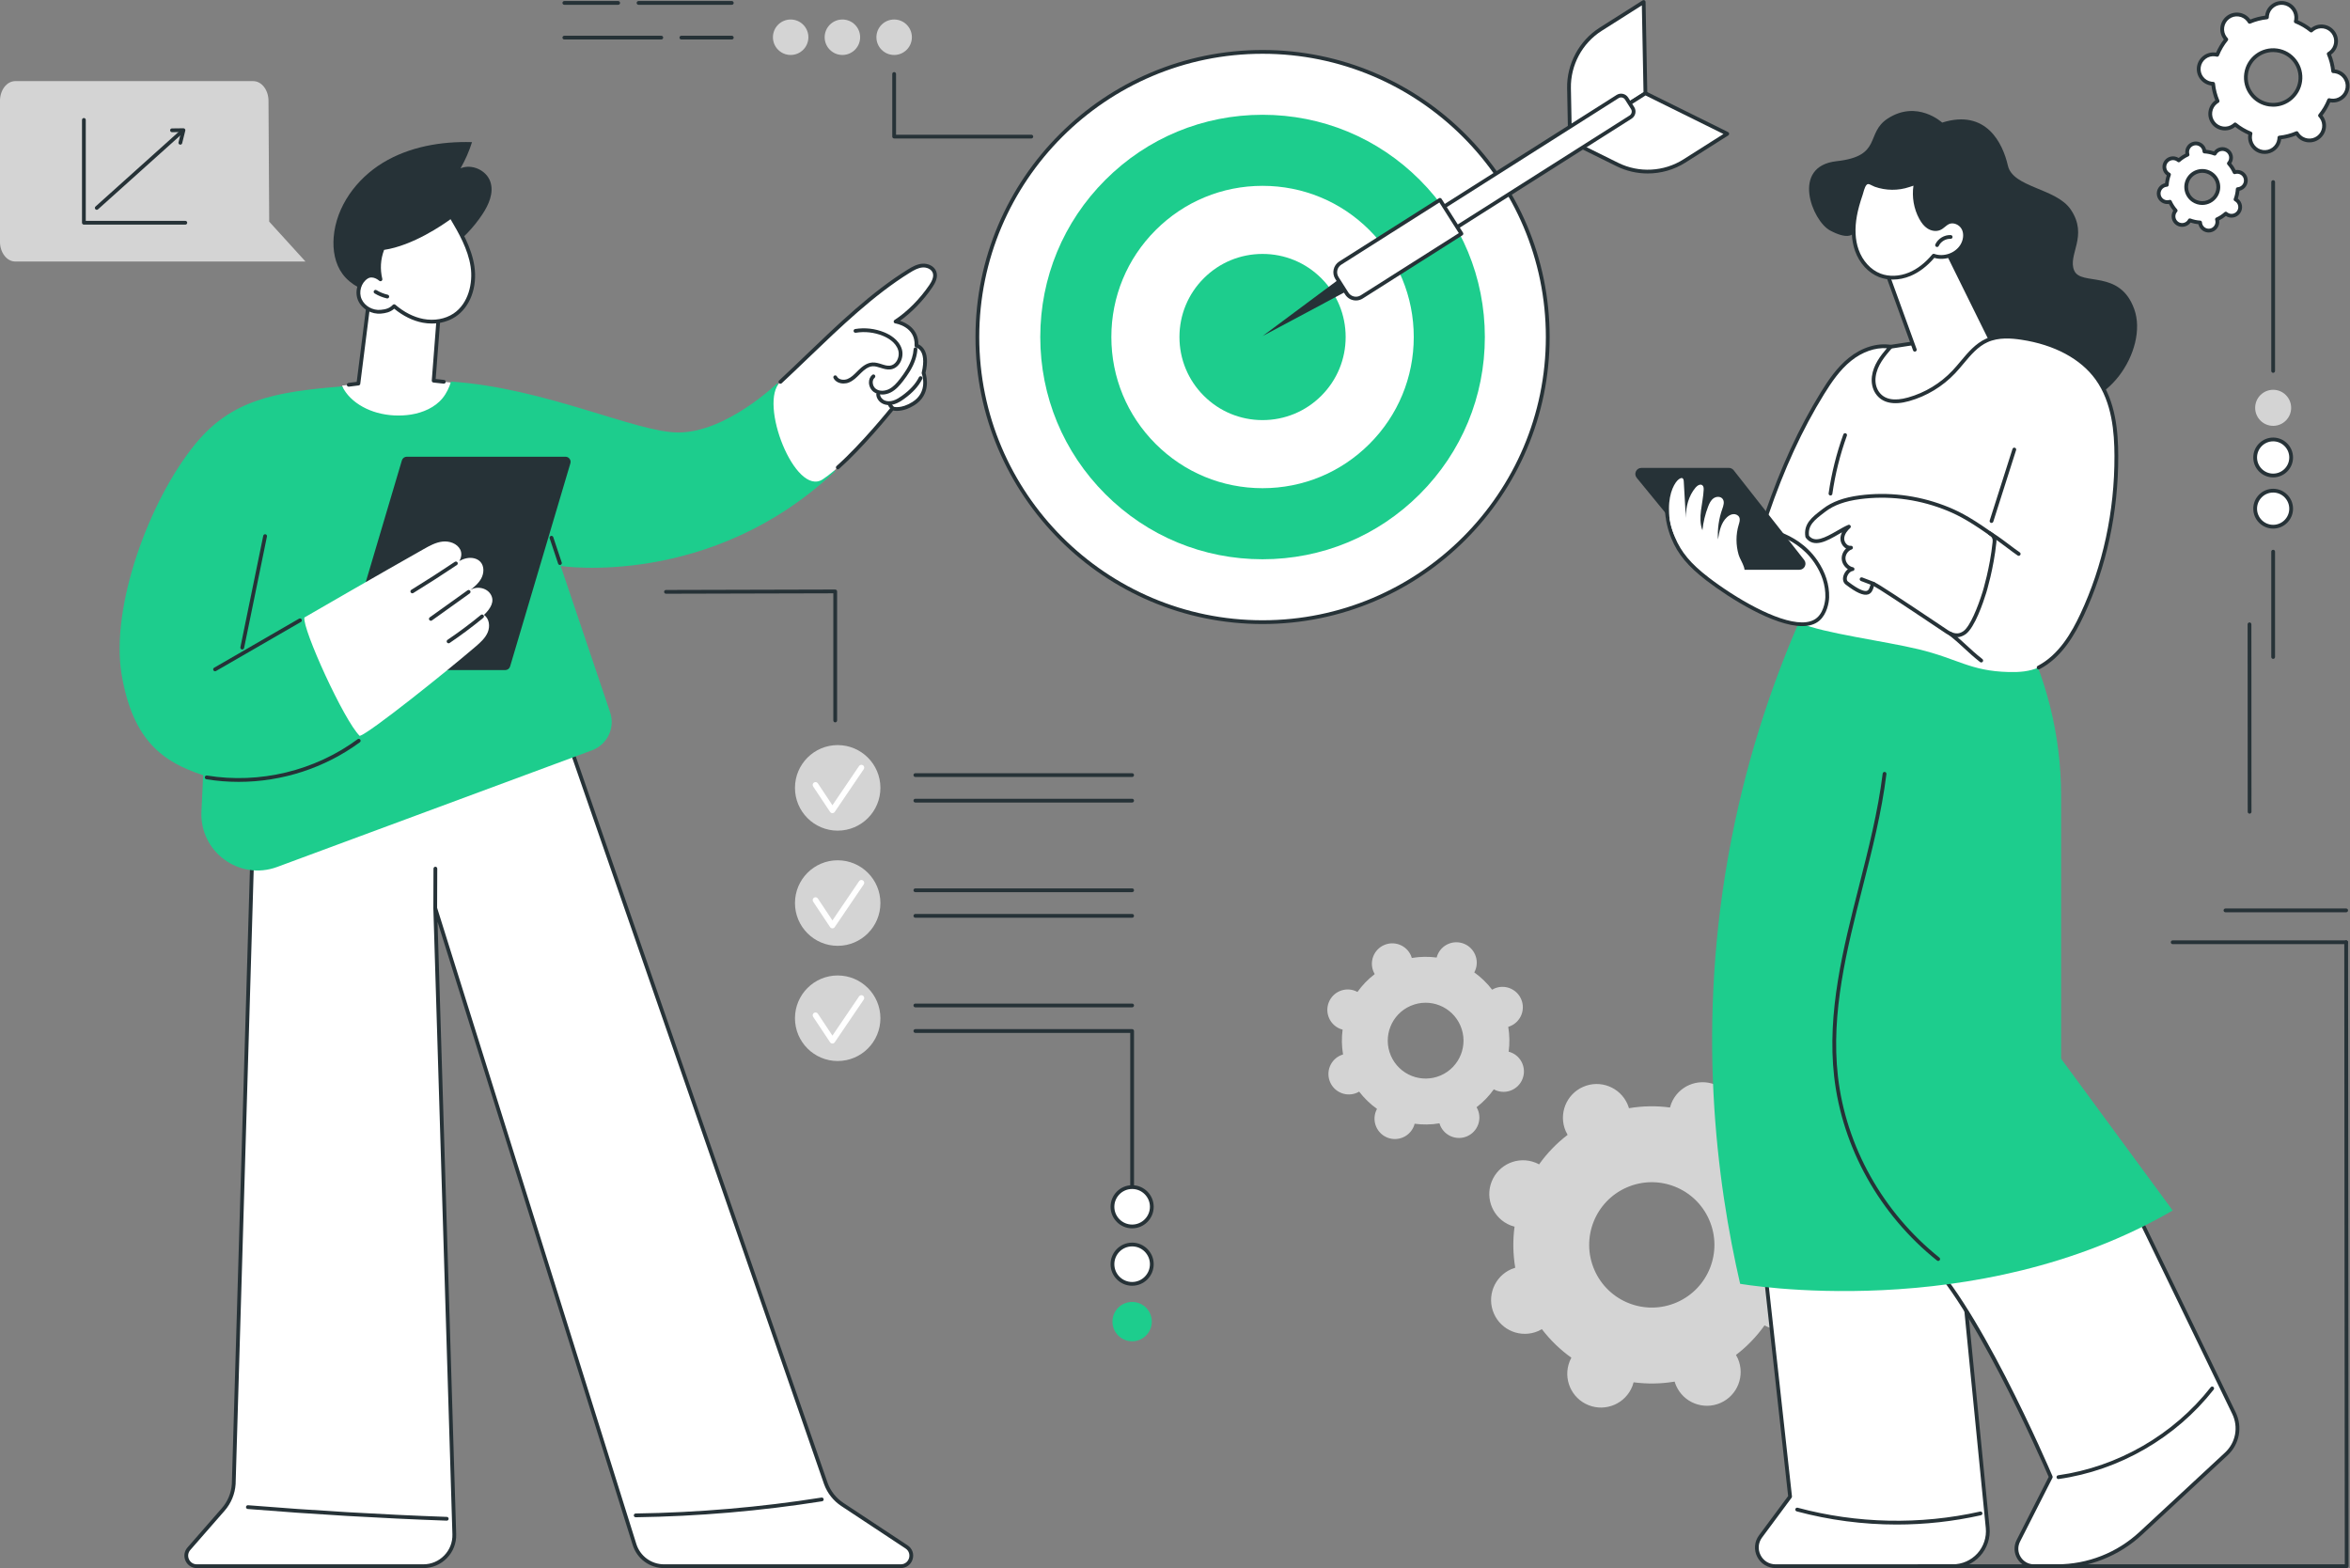 <?xml version="1.0" encoding="UTF-8" standalone="no"?><svg xmlns="http://www.w3.org/2000/svg" xmlns:xlink="http://www.w3.org/1999/xlink" fill="#263237" height="1830.1" preserveAspectRatio="xMidYMid meet" version="1" viewBox="336.4 334.9 2742.8 1830.1" width="2742.8" zoomAndPan="magnify"><rect x="336.4" y="334.9" width="2742.8" height="1830.1" fill="#808080" stroke="none"/><g><g id="change1_1"><path d="M 2293.41 1854.898 C 2256.391 1870.988 2213.34 1853.988 2197.27 1816.93 C 2181.191 1779.871 2198.172 1736.789 2235.191 1720.699 C 2272.211 1704.621 2315.262 1721.621 2331.328 1758.68 C 2347.41 1795.738 2330.43 1838.82 2293.41 1854.898 Z M 2396.852 1687.27 C 2395.359 1687.91 2393.961 1688.66 2392.602 1689.461 C 2382.711 1676.52 2371.07 1665.34 2358.16 1656.129 C 2358.91 1654.738 2359.609 1653.309 2360.199 1651.809 C 2368.18 1631.57 2358.262 1608.691 2338.039 1600.711 C 2317.82 1592.719 2294.969 1602.648 2286.988 1622.891 C 2286.398 1624.398 2285.93 1625.922 2285.531 1627.449 C 2269.82 1625.352 2253.691 1625.559 2237.641 1628.262 C 2237.191 1626.738 2236.68 1625.23 2236.031 1623.75 C 2227.379 1603.789 2204.199 1594.629 2184.262 1603.301 C 2164.328 1611.961 2155.18 1635.16 2163.84 1655.109 C 2164.488 1656.602 2165.238 1658.012 2166.031 1659.371 C 2153.109 1669.262 2141.941 1680.91 2132.738 1693.84 C 2131.359 1693.078 2129.93 1692.379 2128.422 1691.789 C 2108.199 1683.801 2085.352 1693.73 2077.371 1713.969 C 2069.398 1734.199 2079.32 1757.078 2099.539 1765.07 C 2101.039 1765.66 2102.57 1766.121 2104.102 1766.52 C 2102 1782.25 2102.211 1798.398 2104.91 1814.461 C 2103.398 1814.91 2101.891 1815.43 2100.398 1816.07 C 2080.469 1824.73 2071.32 1847.93 2079.98 1867.891 C 2088.641 1887.84 2111.82 1897 2131.75 1888.34 C 2133.238 1887.691 2134.641 1886.941 2136 1886.141 C 2145.891 1899.078 2157.531 1910.27 2170.441 1919.469 C 2169.691 1920.859 2168.988 1922.289 2168.398 1923.801 C 2160.422 1944.031 2170.34 1966.91 2190.559 1974.898 C 2210.781 1982.879 2233.629 1972.949 2241.609 1952.719 C 2242.199 1951.211 2242.672 1949.691 2243.07 1948.16 C 2258.781 1950.262 2274.91 1950.051 2290.961 1947.352 C 2291.41 1948.859 2291.922 1950.371 2292.57 1951.859 C 2301.219 1971.82 2324.398 1980.969 2344.34 1972.309 C 2364.27 1963.648 2373.422 1940.449 2364.762 1920.488 C 2364.109 1919.012 2363.359 1917.602 2362.559 1916.238 C 2375.488 1906.34 2386.66 1894.691 2395.852 1881.77 C 2397.238 1882.52 2398.672 1883.219 2400.18 1883.82 C 2420.398 1891.801 2443.25 1881.871 2451.23 1861.641 C 2459.199 1841.398 2449.281 1818.531 2429.059 1810.539 C 2427.551 1809.949 2426.031 1809.48 2424.5 1809.078 C 2426.602 1793.352 2426.391 1777.211 2423.691 1761.141 C 2425.199 1760.691 2426.711 1760.18 2428.199 1759.531 C 2448.129 1750.871 2457.27 1727.672 2448.621 1707.719 C 2439.961 1687.762 2416.781 1678.609 2396.852 1687.27" fill="#d4d4d4"/></g><g id="change1_2"><path d="M 2017.941 1590.02 C 1995.551 1599.75 1969.512 1589.461 1959.789 1567.051 C 1950.059 1544.629 1960.34 1518.57 1982.73 1508.852 C 2005.121 1499.121 2031.148 1509.398 2040.879 1531.82 C 2050.602 1554.23 2040.328 1580.289 2017.941 1590.02 Z M 2080.512 1488.621 C 2079.609 1489.012 2078.762 1489.469 2077.93 1489.949 C 2071.949 1482.121 2064.91 1475.359 2057.102 1469.789 C 2057.559 1468.949 2057.98 1468.09 2058.34 1467.172 C 2063.16 1454.941 2057.16 1441.102 2044.93 1436.27 C 2032.711 1431.441 2018.879 1437.441 2014.059 1449.68 C 2013.699 1450.59 2013.422 1451.52 2013.18 1452.441 C 2003.672 1451.172 1993.922 1451.301 1984.211 1452.93 C 1983.941 1452.012 1983.629 1451.102 1983.238 1450.199 C 1978 1438.129 1963.98 1432.59 1951.922 1437.828 C 1939.859 1443.07 1934.328 1457.102 1939.57 1469.172 C 1939.961 1470.07 1940.41 1470.922 1940.898 1471.75 C 1933.078 1477.73 1926.32 1484.781 1920.762 1492.602 C 1919.922 1492.141 1919.059 1491.719 1918.148 1491.359 C 1905.922 1486.531 1892.09 1492.531 1887.27 1504.77 C 1882.449 1517.012 1888.449 1530.852 1900.68 1535.68 C 1901.59 1536.039 1902.512 1536.32 1903.43 1536.559 C 1902.172 1546.07 1902.289 1555.84 1903.93 1565.559 C 1903.012 1565.828 1902.102 1566.141 1901.199 1566.531 C 1889.141 1571.77 1883.609 1585.801 1888.852 1597.871 C 1894.078 1609.941 1908.102 1615.48 1920.16 1610.238 C 1921.059 1609.852 1921.91 1609.398 1922.73 1608.91 C 1928.711 1616.738 1935.75 1623.5 1943.559 1629.07 C 1943.109 1629.91 1942.68 1630.781 1942.328 1631.691 C 1937.5 1643.93 1943.5 1657.77 1955.73 1662.602 C 1967.961 1667.43 1981.781 1661.422 1986.609 1649.18 C 1986.969 1648.27 1987.25 1647.352 1987.488 1646.422 C 1996.988 1647.691 2006.75 1647.559 2016.461 1645.93 C 2016.73 1646.852 2017.039 1647.762 2017.43 1648.66 C 2022.672 1660.73 2036.691 1666.27 2048.738 1661.031 C 2060.801 1655.789 2066.328 1641.762 2061.102 1629.691 C 2060.711 1628.789 2060.25 1627.941 2059.77 1627.109 C 2067.59 1621.129 2074.34 1614.078 2079.898 1606.27 C 2080.738 1606.719 2081.609 1607.148 2082.52 1607.512 C 2094.75 1612.34 2108.57 1606.328 2113.398 1594.09 C 2118.219 1581.852 2112.219 1568.012 2099.988 1563.191 C 2099.078 1562.828 2098.16 1562.539 2097.23 1562.301 C 2098.5 1552.789 2098.371 1543.02 2096.738 1533.309 C 2097.66 1533.039 2098.57 1532.719 2099.469 1532.328 C 2111.52 1527.09 2117.051 1513.059 2111.82 1500.988 C 2106.578 1488.922 2092.559 1483.379 2080.512 1488.621" fill="#d4d4d4"/></g><g id="change2_1"><path d="M 2142.852 728.23 C 2142.852 912.012 1993.828 1061 1809.988 1061 C 1626.16 1061 1477.129 912.012 1477.129 728.23 C 1477.129 544.441 1626.16 395.449 1809.988 395.449 C 1993.828 395.449 2142.852 544.441 2142.852 728.23" fill="#ffffff"/></g><g id="change3_1"><path d="M 1809.988 397.66 C 1627.672 397.66 1479.328 545.949 1479.328 728.23 C 1479.328 910.512 1627.672 1058.801 1809.988 1058.801 C 1992.32 1058.801 2140.648 910.512 2140.648 728.23 C 2140.648 545.949 1992.32 397.66 1809.988 397.66 Z M 1809.988 1063.199 C 1625.238 1063.199 1474.93 912.93 1474.93 728.23 C 1474.93 543.52 1625.238 393.25 1809.988 393.25 C 1994.75 393.25 2145.051 543.52 2145.051 728.23 C 2145.051 912.93 1994.75 1063.199 1809.988 1063.199"/></g><g id="change4_1"><path d="M 1809.988 987.609 C 1740.691 987.609 1675.539 960.621 1626.539 911.629 C 1577.531 862.641 1550.551 797.512 1550.551 728.23 C 1550.551 658.941 1577.531 593.809 1626.539 544.82 C 1675.539 495.828 1740.691 468.852 1809.988 468.852 C 1879.289 468.852 1944.441 495.828 1993.449 544.82 C 2042.449 593.809 2069.441 658.941 2069.441 728.23 C 2069.441 797.512 2042.449 862.641 1993.449 911.629 C 1944.441 960.621 1879.289 987.609 1809.988 987.609" fill="#1dcd8d"/></g><g id="change2_2"><path d="M 1809.988 904.66 C 1762.852 904.66 1718.531 886.309 1685.199 852.98 C 1651.871 819.66 1633.512 775.352 1633.512 728.23 C 1633.512 681.102 1651.871 636.789 1685.199 603.469 C 1718.531 570.141 1762.852 551.789 1809.988 551.789 C 1857.129 551.789 1901.449 570.141 1934.781 603.469 C 1968.109 636.789 1986.469 681.102 1986.469 728.23 C 1986.469 775.352 1968.109 819.66 1934.781 852.98 C 1901.449 886.309 1857.129 904.66 1809.988 904.66" fill="#ffffff"/></g><g id="change4_2"><path d="M 1809.988 825.191 C 1784.078 825.191 1759.73 815.109 1741.41 796.789 C 1723.09 778.48 1713 754.129 1713 728.23 C 1713 702.328 1723.09 677.98 1741.41 659.66 C 1759.73 641.352 1784.078 631.262 1809.988 631.262 C 1835.898 631.262 1860.262 641.352 1878.578 659.66 C 1896.891 677.98 1906.98 702.328 1906.98 728.23 C 1906.98 754.129 1896.891 778.48 1878.57 796.789 C 1860.262 815.109 1835.898 825.191 1809.988 825.191" fill="#1dcd8d"/></g><g id="change3_2"><path d="M 1911.629 672.84 L 1809.988 727.141 L 1902.441 658.359 Z M 1911.629 672.84"/></g><g id="change2_3"><path d="M 2256.852 443.77 L 2168.859 499.57 L 2167.68 437.82 C 2167.141 409.988 2181.172 383.898 2204.68 368.988 L 2254.809 337.199 L 2256.852 443.77" fill="#ffffff"/></g><g id="change3_3"><path d="M 2252.691 341.16 L 2205.859 370.852 C 2183.148 385.25 2169.359 410.898 2169.879 437.781 L 2170.98 495.621 L 2254.629 442.578 Z M 2168.859 501.77 C 2168.5 501.77 2168.141 501.691 2167.82 501.512 C 2167.121 501.141 2166.672 500.41 2166.66 499.621 L 2165.469 437.859 C 2164.93 409.449 2179.5 382.352 2203.5 367.129 L 2253.629 335.34 C 2254.301 334.922 2255.148 334.879 2255.852 335.262 C 2256.551 335.641 2257 336.359 2257.012 337.16 L 2259.051 443.73 C 2259.07 444.5 2258.68 445.219 2258.031 445.629 L 2170.039 501.43 C 2169.68 501.66 2169.27 501.77 2168.859 501.77"/></g><g id="change2_4"><path d="M 2256.852 443.77 L 2168.859 499.57 L 2224.23 526.961 C 2249.191 539.309 2278.781 537.738 2302.289 522.828 L 2352.422 491.039 L 2256.852 443.77" fill="#ffffff"/></g><g id="change3_4"><path d="M 2173.34 499.34 L 2225.211 524.988 C 2249.32 536.91 2278.398 535.371 2301.109 520.969 L 2347.93 491.281 L 2256.98 446.301 Z M 2259.52 537.359 C 2247.102 537.359 2234.648 534.57 2223.262 528.941 L 2167.879 501.551 C 2167.172 501.191 2166.699 500.48 2166.66 499.691 C 2166.621 498.898 2167.012 498.141 2167.68 497.711 L 2255.672 441.922 C 2256.32 441.512 2257.141 441.461 2257.828 441.801 L 2353.391 489.07 C 2354.102 489.422 2354.57 490.129 2354.609 490.93 C 2354.66 491.719 2354.27 492.469 2353.602 492.898 L 2303.469 524.691 C 2290.199 533.102 2274.879 537.359 2259.52 537.359"/></g><g id="change2_5"><path d="M 2239.531 471.539 L 1971.391 641.578 L 1956.199 617.641 L 2224.352 447.602 C 2227.91 445.34 2232.641 446.398 2234.91 449.961 L 2241.898 460.98 C 2244.16 464.551 2243.102 469.281 2239.531 471.539" fill="#ffffff"/></g><g id="change3_5"><path d="M 1959.238 618.32 L 1972.07 638.539 L 2238.352 469.68 C 2239.578 468.91 2240.441 467.691 2240.75 466.27 C 2241.07 464.852 2240.82 463.391 2240.039 462.16 L 2233.051 451.141 C 2231.441 448.609 2228.059 447.852 2225.52 449.461 Z M 1971.391 643.781 C 1970.66 643.781 1969.949 643.422 1969.531 642.762 L 1954.34 618.82 C 1954.031 618.328 1953.922 617.73 1954.051 617.16 C 1954.18 616.59 1954.531 616.102 1955.02 615.781 L 2223.172 445.738 C 2227.75 442.828 2233.852 444.199 2236.762 448.789 L 2243.75 459.801 C 2245.16 462.02 2245.621 464.66 2245.051 467.23 C 2244.469 469.801 2242.93 471.988 2240.711 473.398 L 1972.559 643.441 C 1972.199 643.672 1971.789 643.781 1971.391 643.781"/></g><g id="change2_6"><path d="M 2042.109 607.641 L 1925.738 681.43 C 1919.859 685.16 1912.059 683.422 1908.32 677.531 L 1896.789 659.359 C 1893.059 653.469 1894.801 645.672 1900.691 641.93 L 2017.051 568.148 L 2042.109 607.641" fill="#ffffff"/></g><g id="change3_6"><path d="M 2016.371 571.191 L 1901.871 643.789 C 1899.52 645.281 1897.891 647.602 1897.281 650.32 C 1896.672 653.039 1897.16 655.828 1898.648 658.18 L 1910.18 676.352 C 1913.262 681.211 1919.711 682.648 1924.559 679.57 L 2039.07 606.961 Z M 1919.012 685.59 C 1914.09 685.59 1909.281 683.16 1906.461 678.711 L 1894.93 660.539 C 1892.809 657.191 1892.121 653.219 1892.98 649.359 C 1893.852 645.488 1896.172 642.199 1899.512 640.078 L 2015.871 566.289 C 2016.891 565.641 2018.25 565.941 2018.91 566.969 L 2043.961 606.461 C 2044.281 606.961 2044.379 607.551 2044.25 608.121 C 2044.129 608.691 2043.781 609.191 2043.281 609.5 L 1926.922 683.289 C 1924.469 684.852 1921.719 685.59 1919.012 685.59"/></g><g id="change2_7"><path d="M 636.945 1124.148 L 609.195 2067.02 C 608.469 2077.922 604.184 2088.27 596.996 2096.5 L 556.871 2142.422 C 549.926 2150.371 555.57 2162.801 566.125 2162.801 L 830.48 2162.801 C 850.887 2162.801 867.254 2145.93 866.633 2125.531 L 844.379 1394.738 L 1076.969 2137.441 C 1081.691 2152.531 1095.672 2162.801 1111.48 2162.801 L 1387.691 2162.801 C 1399.879 2162.801 1404.629 2146.969 1394.469 2140.262 L 1319.609 2090.801 C 1310.77 2084.961 1304.031 2076.449 1300.352 2066.52 L 972.512 1120.969 L 636.945 1124.148" fill="#ffffff"/></g><g id="change3_7"><path d="M 844.383 1392.539 C 845.328 1392.539 846.188 1393.148 846.48 1394.078 L 1079.07 2136.781 C 1083.531 2151.031 1096.559 2160.602 1111.48 2160.602 L 1387.691 2160.602 C 1393.23 2160.602 1396.359 2156.73 1397.352 2153.41 C 1398.352 2150.102 1397.871 2145.148 1393.25 2142.09 L 1318.398 2092.629 C 1309.109 2086.488 1302.148 2077.73 1298.281 2067.281 L 970.949 1123.191 L 639.086 1126.34 L 611.395 2067.078 C 610.637 2078.48 606.113 2089.41 598.652 2097.949 L 558.527 2143.871 C 555.891 2146.891 555.281 2151.031 556.938 2154.68 C 558.598 2158.328 562.117 2160.602 566.125 2160.602 L 830.48 2160.602 C 839.75 2160.602 848.41 2156.93 854.863 2150.281 C 861.316 2143.629 864.715 2134.859 864.434 2125.602 L 842.18 1394.809 C 842.145 1393.711 842.93 1392.75 844.012 1392.57 C 844.137 1392.551 844.258 1392.539 844.383 1392.539 Z M 1387.691 2165 L 1111.48 2165 C 1094.621 2165 1079.91 2154.191 1074.871 2138.102 L 847.066 1410.691 L 868.832 2125.469 C 869.152 2135.93 865.312 2145.828 858.023 2153.352 C 850.734 2160.859 840.953 2165 830.48 2165 L 566.125 2165 C 560.367 2165 555.312 2161.738 552.93 2156.5 C 550.551 2151.262 551.426 2145.309 555.211 2140.969 L 595.34 2095.051 C 602.168 2087.23 606.309 2077.23 607 2066.871 L 634.746 1124.09 C 634.781 1122.91 635.742 1121.969 636.926 1121.949 L 972.492 1118.77 C 973.457 1118.781 974.281 1119.359 974.59 1120.25 L 1302.43 2065.801 C 1305.949 2075.309 1312.32 2083.34 1320.828 2088.961 L 1395.68 2138.422 C 1401.141 2142.031 1403.449 2148.41 1401.57 2154.68 C 1399.68 2160.949 1394.238 2165 1387.691 2165"/></g><g id="change3_8"><path d="M 844.379 1396.941 C 844.375 1396.941 844.375 1396.941 844.371 1396.941 C 843.156 1396.941 842.176 1395.949 842.18 1394.73 L 842.352 1348.648 C 842.355 1347.441 843.344 1346.461 844.555 1346.461 C 844.559 1346.461 844.559 1346.461 844.562 1346.461 C 845.777 1346.461 846.758 1347.449 846.754 1348.672 L 846.578 1394.75 C 846.574 1395.961 845.59 1396.941 844.379 1396.941"/></g><g id="change3_9"><path d="M 857.836 2109.648 C 857.812 2109.648 857.785 2109.648 857.758 2109.648 C 780.598 2106.871 702.465 2102.289 625.531 2096.02 C 624.316 2095.922 623.418 2094.859 623.516 2093.648 C 623.613 2092.43 624.695 2091.52 625.887 2091.629 C 702.754 2097.898 780.82 2102.48 857.914 2105.25 C 859.129 2105.289 860.078 2106.309 860.035 2107.531 C 859.992 2108.719 859.016 2109.648 857.836 2109.648"/></g><g id="change3_10"><path d="M 1078.352 2105.68 C 1077.148 2105.68 1076.172 2104.719 1076.148 2103.512 C 1076.141 2102.301 1077.109 2101.301 1078.32 2101.281 C 1150.73 2100.25 1223.699 2094 1295.23 2082.699 C 1296.43 2082.512 1297.551 2083.328 1297.738 2084.531 C 1297.93 2085.73 1297.109 2086.852 1295.91 2087.039 C 1224.18 2098.379 1151 2104.648 1078.391 2105.68 C 1078.379 2105.68 1078.371 2105.68 1078.352 2105.68"/></g><g id="change3_11"><path d="M 899.336 585.141 C 906.836 573.871 913.02 559.941 908.727 547.102 C 904.191 533.531 887.094 525.801 873.914 531.34 C 879.465 521.68 883.965 511.41 887.309 500.781 C 851.242 499.738 814.145 506.109 783.297 524.84 C 752.453 543.559 728.707 575.859 725.844 611.828 C 724.656 626.789 727.285 642.59 736.199 654.672 C 745.562 667.352 760.742 674.531 776.039 678.352 C 795.949 683.32 817.906 683.18 836.051 673.578 C 848.297 667.109 858.289 655.809 862.613 642.578 C 863.711 639.219 864.441 635.73 864.719 632.211 C 864.918 629.66 863.629 624.98 864.609 622.738 C 865.77 620.078 870.727 617.43 872.91 615.488 C 876.023 612.73 879.023 609.852 881.906 606.852 C 888.348 600.148 894.188 592.879 899.336 585.141"/></g><g id="change3_12"><path d="M 866.039 587.172 C 865.48 587.172 864.918 586.949 864.488 586.531 C 863.625 585.672 863.621 584.281 864.477 583.41 C 871.949 575.879 877.48 566.512 880.469 556.32 C 880.812 555.16 882.035 554.488 883.199 554.828 C 884.367 555.172 885.035 556.398 884.691 557.559 C 881.496 568.449 875.586 578.461 867.602 586.512 C 867.172 586.949 866.605 587.172 866.039 587.172"/></g><g id="change2_8"><path d="M 862.723 781.371 L 842.543 779.18 L 847.863 710.289 C 847.863 710.289 831.102 626.34 766.531 689.031 L 754.703 782.559 L 735.719 784.941 C 735.719 784.941 743.414 828.57 797.605 828.449 C 843.641 828.352 863.527 812.809 862.723 781.371" fill="#ffffff"/></g><g id="change3_13"><path d="M 743.41 786.18 C 742.316 786.18 741.367 785.359 741.23 784.25 C 741.078 783.039 741.934 781.941 743.137 781.789 L 752.734 780.578 L 764.348 688.75 C 764.41 688.262 764.641 687.801 764.996 687.449 C 785.219 667.809 803.105 660.23 818.168 664.922 C 842.285 672.422 849.715 708.328 850.02 709.859 C 850.059 710.059 850.07 710.262 850.059 710.461 L 844.902 777.219 L 854.672 778.281 C 855.879 778.422 856.75 779.5 856.621 780.711 C 856.488 781.922 855.406 782.781 854.191 782.66 L 842.305 781.359 C 841.121 781.238 840.258 780.191 840.348 779.012 L 845.645 710.441 C 844.906 707.102 837.426 675.512 816.852 669.121 C 803.574 665 787.355 672.051 768.617 690.07 L 756.887 782.828 C 756.762 783.828 755.977 784.609 754.977 784.738 L 743.688 786.16 C 743.594 786.172 743.504 786.18 743.41 786.18"/></g><g id="change2_9"><path d="M 796.426 692.238 C 806.098 700.531 817.617 706.949 830.137 709.328 C 842.652 711.699 856.207 709.77 866.824 702.719 C 884.59 690.93 891.035 667.012 887.895 645.922 C 884.758 624.828 873.801 605.828 862.891 587.512 C 862.891 587.512 821.293 619.398 783.082 624.539 C 778.219 636.941 777.656 649.039 780.473 660.898 C 780.473 660.898 771.984 653.199 764.191 658.281 C 755.77 663.781 752.375 675.641 756.434 684.84 C 760.496 694.039 771.023 699.691 781.031 698.711 C 786.688 698.148 791.875 697.051 796.426 692.238" fill="#ffffff"/></g><g id="change3_14"><path d="M 796.426 690.039 C 796.934 690.039 797.441 690.219 797.855 690.57 C 808.043 699.301 819.348 705.039 830.543 707.16 C 843.203 709.559 855.98 707.27 865.605 700.891 C 883.363 689.102 888.504 664.961 885.719 646.25 C 882.664 625.719 871.602 606.469 862.246 590.73 C 853.539 597.102 818.352 621.512 784.68 626.539 C 780.535 637.719 779.859 648.809 782.613 660.398 C 782.836 661.328 782.422 662.309 781.59 662.801 C 780.762 663.289 779.707 663.18 778.992 662.531 C 778.699 662.27 771.648 656.051 765.395 660.129 C 757.922 665.012 754.805 675.691 758.449 683.949 C 762.07 692.148 771.465 697.441 780.816 696.512 C 786.629 695.941 791 694.77 794.824 690.73 C 795.258 690.27 795.84 690.039 796.426 690.039 Z M 840.375 712.488 C 836.855 712.488 833.281 712.16 829.727 711.488 C 818.336 709.328 806.895 703.711 796.523 695.199 C 791.605 699.52 786.098 700.422 781.25 700.898 C 770.062 701.98 758.785 695.621 754.422 685.73 C 749.871 675.41 753.633 662.551 762.988 656.441 C 768.258 653.012 773.633 654.359 777.312 656.191 C 775.633 645.23 776.879 634.34 781.035 623.738 C 781.328 623 782 622.469 782.789 622.359 C 819.965 617.359 861.141 586.078 861.551 585.762 C 862.051 585.379 862.688 585.23 863.309 585.352 C 863.926 585.469 864.461 585.852 864.781 586.391 C 874.57 602.828 886.754 623.289 890.074 645.602 C 893.723 670.109 885.074 693.25 868.039 704.559 C 860.195 709.762 850.488 712.488 840.375 712.488"/></g><g id="change3_15"><path d="M 788.414 683.211 C 788.25 683.211 788.086 683.191 787.918 683.148 C 782.852 681.98 778.027 680.02 773.578 677.32 C 772.539 676.68 772.211 675.328 772.84 674.289 C 773.473 673.25 774.824 672.922 775.863 673.551 C 779.91 676.012 784.301 677.801 788.91 678.859 C 790.094 679.141 790.832 680.32 790.559 681.5 C 790.324 682.52 789.418 683.211 788.414 683.211"/></g><g id="change4_3"><path d="M 990.793 995.469 C 990.793 995.469 1165.852 1022.109 1311.219 884.66 C 1276.52 864.789 1255.211 829.211 1243.879 781.922 C 1243.879 781.922 1184.641 839.629 1128.059 839.66 C 1078.961 839.691 972.793 787.602 862.844 780.23 C 860.676 787.18 857.566 793.898 852.957 799.57 C 844.059 810.512 829.844 816.539 816.207 818.711 C 803.109 820.789 789.336 820.078 776.551 816.52 C 765.051 813.309 753.844 807.488 745.344 799.02 C 741.438 795.121 738.246 790.691 735.836 785.871 C 656.371 792.199 606.34 801.828 564.359 853.078 C 510.262 919.121 465.176 1043.371 478.312 1121.809 C 491.449 1200.25 527.508 1224.531 573.527 1239.629 L 571.516 1282.051 C 569.281 1329.051 615.762 1363.059 659.879 1346.711 L 1027.359 1210.57 C 1045.238 1203.949 1054.602 1184.309 1048.5 1166.25 L 990.793 995.469" fill="#1dcd8d"/></g><g id="change3_16"><path d="M 989.93 994.27 C 989.008 994.27 988.148 993.691 987.84 992.77 L 977.953 963.172 C 977.57 962.02 978.191 960.77 979.348 960.391 C 980.496 960.012 981.742 960.629 982.133 961.781 L 992.016 991.371 C 992.398 992.531 991.777 993.77 990.625 994.16 C 990.395 994.238 990.16 994.27 989.93 994.27"/></g><g id="change2_10"><path d="M 1247.27 780.559 C 1296.012 736.039 1340.809 686.191 1396.922 651.43 C 1401.859 648.371 1407.102 645.359 1412.898 644.871 C 1418.691 644.379 1425.172 647.148 1427.129 652.621 C 1429.121 658.16 1426.02 664.148 1422.719 669.02 C 1412.34 684.328 1397.199 700.16 1381.672 710.191 C 1381.672 710.191 1407.359 714.129 1406.039 738.32 C 1406.039 738.32 1421.211 741.02 1414.34 770.262 C 1414.34 770.262 1422.941 793.16 1402.449 805.961 C 1387.719 815.172 1378.02 811.512 1378.02 811.512 C 1378.02 811.512 1328.75 873.172 1296.648 894.309 C 1264.551 915.441 1221.031 804.52 1247.27 780.559" fill="#ffffff"/></g><g id="change3_17"><path d="M 1314.238 882.672 C 1313.629 882.672 1313.02 882.422 1312.59 881.93 C 1311.781 881.02 1311.859 879.629 1312.77 878.82 C 1342.172 852.719 1375.961 810.559 1376.301 810.141 C 1376.898 809.391 1377.898 809.109 1378.789 809.449 C 1379.141 809.578 1387.801 812.52 1401.281 804.09 C 1419.961 792.422 1412.602 771.898 1412.281 771.031 C 1412.129 770.621 1412.102 770.18 1412.199 769.762 C 1415.531 755.559 1413.41 748.301 1411.039 744.699 C 1408.68 741.109 1405.691 740.488 1405.66 740.48 C 1404.559 740.289 1403.789 739.309 1403.852 738.199 C 1405.039 716.262 1382.301 712.512 1381.328 712.359 C 1380.43 712.23 1379.699 711.539 1379.512 710.648 C 1379.32 709.762 1379.699 708.84 1380.469 708.34 C 1394.891 699.031 1410 683.871 1420.891 667.789 C 1423.52 663.922 1426.801 658.219 1425.059 653.371 C 1423.398 648.75 1417.648 646.68 1413.078 647.059 C 1407.809 647.512 1402.98 650.27 1398.078 653.301 C 1356.512 679.059 1317.621 716.391 1280.012 752.5 C 1269.211 762.859 1259.012 772.66 1248.762 782.172 C 1247.871 782.988 1246.48 782.949 1245.648 782.051 C 1244.828 781.16 1244.879 779.77 1245.77 778.941 C 1255.988 769.461 1266.18 759.68 1276.961 749.32 C 1314.738 713.059 1353.801 675.559 1395.762 649.559 C 1400.922 646.359 1406.469 643.199 1412.711 642.672 C 1419.09 642.141 1426.781 645.129 1429.199 651.879 C 1431.621 658.621 1427.699 665.602 1424.539 670.262 C 1414.328 685.32 1400.512 699.609 1386.891 709.301 C 1394.531 711.859 1408.422 718.969 1408.289 736.762 C 1410.012 737.488 1412.602 739.059 1414.719 742.281 C 1418.789 748.461 1419.43 757.84 1416.621 770.16 C 1417.879 774.199 1423.352 795.488 1403.621 807.82 C 1391.43 815.441 1382.359 814.73 1378.84 814 C 1373.238 820.898 1342.672 858.16 1315.699 882.109 C 1315.281 882.488 1314.762 882.672 1314.238 882.672"/></g><g id="change3_18"><path d="M 1366.07 795.371 C 1362.32 795.371 1358.77 794.309 1355.961 792.199 C 1352.781 789.809 1350.719 785.719 1350.602 781.52 C 1350.5 777.871 1351.891 774.551 1354.41 772.43 C 1355.34 771.641 1356.73 771.762 1357.512 772.691 C 1358.289 773.621 1358.172 775.012 1357.238 775.789 C 1355.199 777.512 1354.961 780.039 1355 781.391 C 1355.09 784.289 1356.461 787.078 1358.602 788.672 C 1363.109 792.051 1369.641 791.238 1374.121 788.941 C 1379 786.422 1382.809 782.27 1387.031 776.801 C 1391.852 770.539 1397.781 762.121 1400.82 752.449 C 1401.871 749.09 1402.52 745.691 1402.738 742.328 C 1402.82 741.121 1403.879 740.199 1405.078 740.281 C 1406.289 740.359 1407.211 741.41 1407.129 742.621 C 1406.891 746.328 1406.18 750.078 1405.02 753.77 C 1401.77 764.102 1395.559 772.941 1390.512 779.488 C 1386.559 784.621 1382.07 789.789 1376.141 792.852 C 1372.871 794.531 1369.391 795.371 1366.07 795.371"/></g><g id="change3_19"><path d="M 1320.949 782.488 C 1316.219 782.488 1311.488 780.539 1309.27 776.191 C 1308.711 775.109 1309.141 773.789 1310.219 773.23 C 1311.309 772.68 1312.629 773.109 1313.18 774.191 C 1315.238 778.211 1321.289 778.98 1325.648 777.191 C 1329.82 775.48 1333.121 772.172 1336.609 768.672 C 1337.211 768.07 1337.801 767.48 1338.398 766.891 C 1342.422 762.949 1347.898 758.371 1354.621 757.969 C 1358.41 757.738 1361.969 758.871 1365.398 759.949 C 1368.84 761.051 1372.09 762.078 1375.27 761.648 C 1378.281 761.238 1380.969 759.379 1382.859 756.41 C 1385.301 752.559 1386 747.578 1384.691 743.422 C 1381.762 734.121 1372.199 729.02 1366.762 726.809 C 1356.77 722.738 1345.852 721.512 1335.199 723.25 C 1333.988 723.441 1332.871 722.629 1332.672 721.43 C 1332.48 720.23 1333.289 719.102 1334.488 718.898 C 1345.941 717.031 1357.68 718.359 1368.422 722.73 C 1374.57 725.238 1385.41 731.078 1388.891 742.102 C 1390.578 747.461 1389.691 753.852 1386.578 758.77 C 1383.98 762.852 1380.18 765.43 1375.859 766.012 C 1371.699 766.57 1367.82 765.34 1364.07 764.148 C 1360.879 763.141 1357.879 762.199 1354.891 762.359 C 1349.621 762.68 1344.961 766.629 1341.488 770.031 C 1340.898 770.609 1340.309 771.191 1339.73 771.781 C 1336.078 775.43 1332.32 779.211 1327.32 781.262 C 1325.371 782.07 1323.16 782.488 1320.949 782.488"/></g><g id="change3_20"><path d="M 1373.871 807.609 C 1371.512 807.609 1369.25 807.18 1367.23 806.309 C 1362.559 804.301 1359.309 799.84 1359.141 795.199 C 1359.09 793.988 1360.039 792.961 1361.25 792.922 C 1362.488 792.891 1363.488 793.82 1363.539 795.039 C 1363.641 797.961 1365.879 800.941 1368.969 802.27 C 1371.859 803.512 1375.488 803.531 1379.18 802.328 C 1382.871 801.141 1386.25 798.898 1389.07 796.871 C 1398.559 790.031 1405.039 782.941 1408.898 775.191 C 1409.441 774.102 1410.762 773.648 1411.852 774.199 C 1412.941 774.738 1413.391 776.059 1412.84 777.148 C 1408.66 785.559 1401.719 793.18 1391.641 800.441 C 1388.539 802.672 1384.801 805.141 1380.539 806.52 C 1378.289 807.25 1376.039 807.609 1373.871 807.609"/></g><g id="change3_21"><path d="M 1377.398 812.602 C 1376.828 812.602 1376.27 812.391 1375.84 811.961 C 1374.379 810.5 1373.23 808.809 1372.41 806.922 C 1371.93 805.801 1372.441 804.512 1373.551 804.02 C 1374.672 803.539 1375.961 804.051 1376.449 805.172 C 1377.039 806.52 1377.898 807.801 1378.949 808.84 C 1379.809 809.699 1379.809 811.102 1378.949 811.961 C 1378.52 812.391 1377.961 812.602 1377.398 812.602"/></g><g id="change3_22"><path d="M 996.395 867.93 L 811.188 867.93 C 808.539 867.93 806.211 869.672 805.457 872.211 L 735.094 1109.281 C 733.953 1113.109 736.824 1116.961 740.82 1116.961 L 926.027 1116.961 C 928.676 1116.961 931.004 1115.219 931.758 1112.68 L 1002.121 875.609 C 1003.262 871.781 1000.391 867.93 996.395 867.93"/></g><g id="change2_11"><path d="M 901.289 1052.57 C 909.246 1044.898 914.105 1036.57 909.023 1028.398 C 903.945 1020.23 891.164 1018.328 883.926 1024.66 C 889.289 1020.43 894.805 1016.039 898.066 1010.039 C 901.328 1004.039 901.773 995.961 897.273 990.82 C 893.32 986.309 886.539 985.18 880.68 986.48 C 877.789 987.121 875.062 988.262 872.441 989.641 C 874.984 985.82 875.684 980.422 873.527 976.25 C 869.852 969.121 860.867 966.078 852.898 966.969 C 844.93 967.871 837.699 971.898 830.719 975.852 C 783.988 1002.16 691.645 1055.59 691.645 1055.59 C 689.215 1068.891 737.871 1175.93 756.281 1193.809 C 768.195 1190.23 857.465 1118.711 891.297 1089.691 C 896.973 1084.82 902.809 1079.672 905.688 1072.781 C 908.566 1065.879 907.5 1056.73 901.289 1052.57" fill="#ffffff"/></g><g id="change3_23"><path d="M 817.625 1027.34 C 816.883 1027.34 816.164 1026.969 815.746 1026.289 C 815.109 1025.262 815.434 1023.898 816.469 1023.27 C 833.527 1012.77 850.617 1001.789 867.27 990.621 C 868.277 989.941 869.645 990.211 870.32 991.219 C 871 992.23 870.73 993.602 869.723 994.27 C 853.023 1005.469 835.883 1016.488 818.773 1027.012 C 818.414 1027.238 818.016 1027.34 817.625 1027.34"/></g><g id="change3_24"><path d="M 839.266 1059.391 C 838.578 1059.391 837.902 1059.07 837.473 1058.469 C 836.766 1057.48 836.996 1056.109 837.984 1055.398 L 882.09 1023.859 C 883.078 1023.148 884.449 1023.379 885.16 1024.371 C 885.867 1025.359 885.637 1026.73 884.648 1027.441 L 840.543 1058.98 C 840.156 1059.262 839.707 1059.391 839.266 1059.391"/></g><g id="change3_25"><path d="M 859.945 1085.68 C 859.242 1085.68 858.547 1085.352 858.121 1084.719 C 857.441 1083.711 857.703 1082.34 858.711 1081.66 C 872.074 1072.621 885.176 1062.84 897.641 1052.59 C 898.578 1051.82 899.965 1051.949 900.738 1052.891 C 901.508 1053.828 901.375 1055.219 900.434 1055.988 C 887.863 1066.32 874.656 1076.191 861.18 1085.309 C 860.801 1085.559 860.371 1085.68 859.945 1085.68"/></g><g id="change3_26"><path d="M 615.008 1247.41 C 602.414 1247.41 589.797 1246.41 577.277 1244.371 C 576.078 1244.18 575.262 1243.039 575.457 1241.84 C 575.652 1240.648 576.773 1239.82 577.984 1240.031 C 639.516 1250.031 703.598 1234.59 753.809 1197.648 C 754.785 1196.93 756.164 1197.141 756.887 1198.109 C 757.605 1199.09 757.395 1200.469 756.414 1201.191 C 715.477 1231.309 665.477 1247.41 615.008 1247.41"/></g><g id="change3_27"><path d="M 587.398 1118.328 C 586.637 1118.328 585.898 1117.93 585.492 1117.23 C 584.883 1116.18 585.242 1114.828 586.297 1114.219 L 685.395 1056.961 C 686.445 1056.352 687.793 1056.711 688.402 1057.762 C 689.008 1058.809 688.648 1060.16 687.598 1060.77 L 588.496 1118.031 C 588.152 1118.23 587.773 1118.328 587.398 1118.328"/></g><g id="change3_28"><path d="M 619.141 1092.922 C 618.996 1092.922 618.848 1092.898 618.699 1092.871 C 617.508 1092.629 616.738 1091.461 616.984 1090.27 L 643.66 960.141 C 643.906 958.949 645.07 958.18 646.258 958.43 C 647.449 958.672 648.219 959.84 647.973 961.031 L 621.297 1091.16 C 621.082 1092.199 620.164 1092.922 619.141 1092.922"/></g><g id="change2_12"><path d="M 2622.309 1773.66 L 2656.301 2117.98 C 2658.672 2141.988 2639.789 2162.801 2615.641 2162.801 L 2408.762 2162.801 C 2390.84 2162.801 2380.559 2142.398 2391.23 2128.012 L 2425.699 2081.559 L 2390.922 1766.27 L 2622.309 1773.66" fill="#ffffff"/></g><g id="change3_29"><path d="M 2393.391 1768.559 L 2427.891 2081.32 C 2427.949 2081.871 2427.801 2082.43 2427.469 2082.871 L 2393 2129.32 C 2388.488 2135.391 2387.828 2143.051 2391.23 2149.801 C 2394.629 2156.559 2401.191 2160.602 2408.762 2160.602 L 2615.641 2160.602 C 2626.539 2160.602 2636.98 2155.969 2644.301 2147.898 C 2651.602 2139.84 2655.172 2129.02 2654.109 2118.199 L 2620.309 1775.801 Z M 2615.641 2165 L 2408.762 2165 C 2399.629 2165 2391.398 2159.93 2387.301 2151.781 C 2383.199 2143.629 2384.031 2134.02 2389.461 2126.699 L 2423.422 2080.941 L 2388.73 1766.52 C 2388.66 1765.879 2388.871 1765.25 2389.301 1764.781 C 2389.738 1764.309 2390.328 1764.039 2390.988 1764.078 L 2622.379 1771.461 C 2623.488 1771.5 2624.391 1772.352 2624.5 1773.449 L 2658.488 2117.77 C 2659.68 2129.82 2655.691 2141.879 2647.559 2150.859 C 2639.41 2159.852 2627.781 2165 2615.641 2165"/></g><g id="change3_30"><path d="M 2550.18 2114.172 C 2510.82 2114.172 2471.461 2109.039 2433.41 2098.809 C 2432.23 2098.5 2431.539 2097.289 2431.852 2096.121 C 2432.172 2094.941 2433.379 2094.25 2434.551 2094.559 C 2503.84 2113.18 2577.48 2114.73 2647.5 2099.031 C 2648.699 2098.77 2649.871 2099.512 2650.129 2100.699 C 2650.398 2101.891 2649.648 2103.059 2648.469 2103.328 C 2616.211 2110.559 2583.191 2114.172 2550.18 2114.172"/></g><g id="change2_13"><path d="M 2809.25 1706.129 L 2943.77 1984.16 C 2951.57 2000.289 2947.93 2019.629 2934.789 2031.82 L 2835.02 2124.41 C 2808.422 2149.078 2773.469 2162.801 2737.18 2162.801 L 2710.289 2162.801 C 2695.07 2162.801 2685.211 2146.738 2692.102 2133.18 L 2729.969 2058.66 C 2729.969 2058.66 2636.469 1839.328 2573.77 1793.34 L 2809.25 1706.129" fill="#ffffff"/></g><g id="change3_31"><path d="M 2578.262 1794.031 C 2640.578 1844.469 2728.23 2048.969 2731.988 2057.789 C 2732.25 2058.391 2732.23 2059.07 2731.93 2059.648 L 2694.059 2134.18 C 2691.18 2139.852 2691.441 2146.488 2694.77 2151.91 C 2698.109 2157.352 2703.91 2160.602 2710.301 2160.602 L 2737.18 2160.602 C 2773.031 2160.602 2807.25 2147.172 2833.52 2122.789 L 2933.289 2030.211 C 2945.801 2018.602 2949.219 2000.48 2941.789 1985.121 L 2808.141 1708.891 Z M 2737.18 2165 L 2710.301 2165 C 2702.371 2165 2695.16 2160.969 2691.02 2154.219 C 2686.879 2147.469 2686.551 2139.238 2690.141 2132.18 L 2727.539 2058.578 C 2720.77 2042.871 2631.891 1838.699 2572.469 1795.121 C 2571.809 1794.641 2571.48 1793.84 2571.59 1793.039 C 2571.699 1792.238 2572.25 1791.559 2573.012 1791.281 L 2808.48 1704.059 C 2809.551 1703.672 2810.738 1704.148 2811.23 1705.172 L 2945.75 1983.199 C 2954.031 2000.309 2950.23 2020.5 2936.289 2033.441 L 2836.512 2126.02 C 2809.43 2151.16 2774.148 2165 2737.18 2165"/></g><g id="change3_32"><path d="M 2738.879 2061.07 C 2737.801 2061.07 2736.859 2060.27 2736.699 2059.18 C 2736.531 2057.969 2737.371 2056.859 2738.57 2056.691 C 2808.309 2046.789 2873.199 2009.34 2916.629 1953.941 C 2917.379 1952.988 2918.762 1952.82 2919.719 1953.57 C 2920.672 1954.32 2920.84 1955.699 2920.09 1956.66 C 2875.969 2012.949 2810.039 2050.988 2739.191 2061.051 C 2739.09 2061.059 2738.98 2061.07 2738.879 2061.07"/></g><g id="change4_4"><path d="M 2439.66 1052.82 C 2408.469 1123.191 2377.469 1210.77 2357.328 1313.77 C 2314.75 1531.48 2340.512 1716.512 2367.398 1833.211 C 2367.398 1833.211 2642.191 1881.469 2872.238 1747.641 L 2741.988 1570.449 L 2741.988 1263.27 C 2741.988 1192.73 2724.539 1123.289 2691.18 1061.121 L 2666.98 1016.02 C 2591.211 1028.281 2515.43 1040.551 2439.66 1052.82" fill="#1dcd8d"/></g><g id="change3_33"><path d="M 2598.57 1806.551 C 2598.078 1806.551 2597.602 1806.391 2597.191 1806.07 C 2530.301 1752.559 2486.539 1674.301 2477.129 1591.371 C 2468.641 1516.48 2487.648 1441.762 2506.031 1369.5 C 2516.98 1326.449 2528.309 1281.941 2533.77 1237.711 C 2533.922 1236.512 2535.02 1235.66 2536.219 1235.801 C 2537.43 1235.949 2538.281 1237.051 2538.141 1238.25 C 2532.641 1282.762 2521.281 1327.41 2510.301 1370.59 C 2492.012 1442.461 2473.102 1516.781 2481.512 1590.871 C 2490.781 1672.66 2533.949 1749.84 2599.941 1802.629 C 2600.891 1803.391 2601.051 1804.781 2600.289 1805.719 C 2599.852 1806.27 2599.211 1806.551 2598.57 1806.551"/></g><g id="change3_34"><path d="M 2553.211 623.27 C 2581.629 612.66 2592.469 616.211 2597.238 620.98 C 2604.672 628.422 2598.75 640.281 2599.512 675.078 C 2600.031 699 2600.391 710.871 2606.789 718.16 C 2617.051 729.859 2635.672 737.43 2665.891 731.93 C 2730.789 720.121 2676.949 786.559 2735.219 803.539 C 2793.48 820.52 2844.371 743 2827.398 695.75 C 2810.441 648.512 2765.449 669.18 2757.34 650.719 C 2749.23 632.27 2774.301 610.488 2753.289 579.48 C 2736.23 554.32 2685.801 554.012 2679.898 528.172 C 2674 502.34 2654.828 461.73 2603.199 477.969 C 2603.199 477.969 2574.07 451.031 2539.77 473.18 C 2513.148 490.371 2533.879 517.102 2480.039 523.012 C 2426.199 528.91 2451.641 592.77 2472.289 603.84 C 2492.941 614.922 2498.289 608.27 2498.289 608.27 C 2516.602 613.27 2534.91 618.27 2553.211 623.27"/></g><g id="change2_14"><path d="M 2603.879 623.199 L 2655.512 727.762 L 2660.781 738.441 C 2660.781 738.441 2595.57 818.809 2546.43 815.648 C 2497.281 812.48 2506.441 756.852 2543.059 739.578 L 2569.309 735.559 L 2535.898 645.672 L 2603.879 623.199" fill="#ffffff"/></g><g id="change3_35"><path d="M 2571.289 745.281 C 2570.391 745.281 2569.551 744.719 2569.219 743.828 L 2533.828 646.422 C 2533.422 645.281 2534.012 644.02 2535.148 643.602 C 2536.289 643.191 2537.551 643.781 2537.969 644.922 L 2573.359 742.328 C 2573.77 743.469 2573.18 744.73 2572.039 745.148 C 2571.801 745.238 2571.539 745.281 2571.289 745.281"/></g><g id="change3_36"><path d="M 2542.191 741.91 C 2541.129 741.91 2540.191 741.129 2540.02 740.039 C 2539.84 738.84 2540.66 737.719 2541.859 737.531 L 2567.059 733.68 C 2568.25 733.5 2569.379 734.309 2569.57 735.52 C 2569.75 736.719 2568.93 737.84 2567.719 738.031 L 2542.531 741.879 C 2542.422 741.898 2542.309 741.91 2542.191 741.91"/></g><g id="change2_15"><path d="M 2501.551 586.27 C 2499.07 599.77 2499.012 613.98 2503.57 626.922 C 2508.129 639.871 2517.73 651.398 2530.551 656.301 C 2541.66 660.551 2554.379 659.531 2565.352 654.941 C 2576.328 650.359 2585.68 642.43 2593.309 633.301 C 2605.031 637.469 2619.309 632.609 2626.059 622.16 C 2629.961 616.129 2631.328 608.121 2628.148 601.68 C 2624.969 595.25 2616.602 591.398 2610.102 594.469 C 2606.41 596.211 2603.781 599.781 2600.012 601.371 C 2595.809 603.141 2590.789 602.102 2587.012 599.551 C 2583.219 597.012 2580.5 593.16 2578.34 589.148 C 2571.512 576.52 2569.469 561.371 2572.73 547.379 C 2572.422 548.699 2565.391 550.691 2564.141 551.121 C 2561 552.18 2557.75 552.969 2554.469 553.48 C 2547.988 554.48 2541.352 554.41 2534.891 553.289 C 2531.609 552.719 2528.379 551.879 2525.25 550.77 C 2522.762 549.891 2519.531 547.539 2516.879 547.512 C 2511.328 547.441 2509.68 557.551 2508.34 561.461 C 2505.559 569.578 2503.102 577.82 2501.551 586.27" fill="#ffffff"/></g><g id="change3_37"><path d="M 2570.578 546.879 Z M 2501.551 586.27 L 2501.57 586.27 Z M 2516.828 549.711 C 2513.949 549.711 2512.172 556.102 2511.211 559.531 C 2510.93 560.551 2510.672 561.461 2510.43 562.172 C 2507.172 571.691 2505.031 579.469 2503.711 586.672 C 2500.988 601.52 2501.641 614.82 2505.641 626.191 C 2510.289 639.379 2519.891 649.871 2531.328 654.238 C 2541.281 658.051 2553.371 657.559 2564.512 652.91 C 2574.238 648.852 2583.359 641.781 2591.621 631.891 C 2592.211 631.191 2593.18 630.922 2594.039 631.23 C 2604.77 635.051 2618.031 630.539 2624.211 620.969 C 2628 615.102 2628.77 607.922 2626.172 602.66 C 2623.371 596.988 2616.16 594.031 2611.039 596.461 C 2609.512 597.18 2608.129 598.32 2606.66 599.531 C 2604.922 600.961 2603.121 602.449 2600.859 603.398 C 2596.289 605.328 2590.512 604.559 2585.781 601.379 C 2582.211 598.98 2579.23 595.422 2576.398 590.199 C 2570.102 578.539 2567.73 564.719 2569.68 551.602 C 2568.57 552.012 2567.23 552.449 2565.621 552.961 L 2564.852 553.199 C 2561.621 554.289 2558.238 555.121 2554.809 555.648 C 2548.078 556.699 2541.25 556.629 2534.512 555.461 C 2531.09 554.871 2527.73 553.988 2524.512 552.852 C 2523.5 552.488 2522.441 551.949 2521.422 551.43 C 2519.84 550.629 2518.059 549.719 2516.852 549.711 C 2516.852 549.711 2516.84 549.711 2516.828 549.711 Z M 2545.648 661.18 C 2540.102 661.18 2534.699 660.238 2529.762 658.359 C 2517.129 653.531 2506.559 642.051 2501.488 627.66 C 2497.23 615.551 2496.52 601.5 2499.379 585.879 C 2500.738 578.461 2502.93 570.469 2506.262 560.75 C 2506.48 560.102 2506.711 559.27 2506.969 558.352 C 2508.422 553.148 2510.609 545.309 2516.82 545.309 C 2516.852 545.309 2516.871 545.309 2516.898 545.309 C 2519.141 545.328 2521.41 546.488 2523.41 547.512 C 2524.352 547.98 2525.238 548.441 2525.98 548.699 C 2528.961 549.762 2532.09 550.57 2535.262 551.121 C 2541.531 552.211 2547.879 552.281 2554.129 551.301 C 2557.32 550.809 2560.449 550.039 2563.441 549.031 L 2564.309 548.75 C 2568.672 547.391 2570.27 546.672 2570.82 546.281 C 2571.289 545.461 2572.262 545.012 2573.219 545.23 C 2574.41 545.512 2575.148 546.691 2574.871 547.879 C 2574.871 547.879 2574.871 547.879 2574.871 547.891 C 2571.75 561.32 2573.719 575.969 2580.27 588.102 C 2582.75 592.68 2585.281 595.738 2588.238 597.73 C 2591.75 600.078 2595.93 600.711 2599.148 599.34 C 2600.809 598.641 2602.301 597.422 2603.859 596.129 C 2605.469 594.801 2607.141 593.43 2609.16 592.48 C 2616.461 589.031 2626.25 592.879 2630.121 600.711 C 2633.441 607.43 2632.59 616.109 2627.91 623.359 C 2620.828 634.32 2606.488 639.52 2594.031 635.852 C 2585.57 645.691 2576.211 652.789 2566.199 656.969 C 2559.5 659.77 2552.461 661.18 2545.648 661.18"/></g><g id="change2_16"><path d="M 2613.109 611.441 C 2606.57 611.121 2600.02 615.051 2597.238 620.98 L 2613.109 611.441" fill="#ffffff"/></g><g id="change3_38"><path d="M 2597.23 623.18 C 2596.922 623.18 2596.602 623.109 2596.301 622.969 C 2595.199 622.449 2594.73 621.141 2595.238 620.039 C 2598.398 613.309 2605.789 608.879 2613.219 609.25 C 2614.43 609.309 2615.371 610.34 2615.309 611.551 C 2615.25 612.77 2614.199 613.711 2613 613.641 C 2607.328 613.371 2601.648 616.762 2599.23 621.91 C 2598.852 622.711 2598.059 623.18 2597.23 623.18"/></g><g id="change2_17"><path d="M 2715.762 1113.969 C 2739.859 1103.949 2752.719 1081.738 2766.512 1052.32 C 2793.559 994.629 2806.691 930.699 2806.488 866.98 C 2806.391 835.379 2802.461 802.129 2783.988 776.5 C 2764 748.75 2729.828 734.328 2696.012 729.238 C 2682.391 727.191 2667.93 726.539 2655.371 732.211 C 2639.051 739.559 2629.109 755.93 2616.82 768.949 C 2602.52 784.078 2584.07 795.25 2564.031 800.91 C 2551.238 804.52 2535.789 805.41 2527.43 793.141 C 2523.691 787.648 2522.531 780.852 2523.41 774.262 C 2525.25 760.441 2534.281 749.781 2543.059 739.578 C 2526.219 736.852 2508.898 743.578 2495.602 754.27 C 2482.309 764.949 2472.469 779.281 2463.512 793.789 C 2436.121 838.148 2415.078 886.211 2398.23 935.551 C 2392.262 953 2386.75 971.238 2388.648 989.578 C 2389.48 997.59 2388.051 1008.23 2392.949 1019.762 C 2393.93 1022.07 2396.559 1027.922 2402.73 1035.469 C 2416.238 1052 2433.109 1059.961 2438.281 1062.289 C 2463.648 1073.762 2535.93 1083.059 2575.68 1092.648 C 2621.73 1103.77 2635.852 1118.078 2680.68 1119.211 C 2694.25 1119.551 2704.801 1118.539 2715.762 1113.969" fill="#ffffff"/></g><g id="change3_39"><path d="M 2715.77 1116.18 C 2714.969 1116.18 2714.199 1115.738 2713.809 1114.988 C 2713.25 1113.91 2713.672 1112.578 2714.75 1112.02 C 2739.781 1098.969 2754.5 1072.762 2764.52 1051.391 C 2790.738 995.461 2804.5 931.699 2804.289 866.98 C 2804.199 839.602 2801.609 804.719 2782.211 777.781 C 2764.828 753.672 2734.109 737.211 2695.68 731.422 C 2684.09 729.672 2669.141 728.41 2656.27 734.211 C 2644.828 739.371 2636.719 749.059 2628.141 759.309 C 2625.02 763.031 2621.789 766.891 2618.422 770.461 C 2603.762 785.961 2585.172 797.23 2564.629 803.02 C 2546.461 808.16 2532.961 805.172 2525.609 794.379 C 2521.781 788.762 2520.219 781.512 2521.23 773.98 C 2522.969 760.852 2530.922 750.449 2538.699 741.289 C 2524.941 740.328 2509.949 745.559 2496.98 755.98 C 2483.828 766.559 2474.02 780.961 2465.379 794.949 C 2440.07 835.93 2418.789 882.16 2400.309 936.262 C 2394.5 953.27 2388.98 971.391 2390.84 989.352 C 2392.738 1007.691 2396.051 1028.441 2411.461 1042.691 C 2415.852 1046.738 2420.461 1050.801 2425.172 1054.75 C 2426.102 1055.531 2426.219 1056.922 2425.441 1057.852 C 2424.648 1058.781 2423.27 1058.91 2422.34 1058.121 C 2417.57 1054.121 2412.91 1050.02 2408.48 1045.922 C 2391.941 1030.629 2388.441 1008.941 2386.461 989.809 C 2384.512 970.949 2390.172 952.309 2396.141 934.828 C 2414.73 880.422 2436.148 833.898 2461.641 792.629 C 2470.48 778.309 2480.551 763.539 2494.219 752.551 C 2509.43 740.328 2527.359 734.809 2543.41 737.41 C 2544.199 737.531 2544.852 738.07 2545.129 738.82 C 2545.398 739.57 2545.25 740.41 2544.73 741.012 C 2536.191 750.941 2527.371 761.199 2525.59 774.559 C 2524.73 781.02 2526.031 787.18 2529.25 791.91 C 2535.52 801.109 2547.02 803.422 2563.441 798.789 C 2583.199 793.211 2601.109 782.359 2615.219 767.43 C 2618.5 763.961 2621.68 760.16 2624.762 756.48 C 2633.289 746.301 2642.102 735.77 2654.469 730.199 C 2668.371 723.93 2684.148 725.23 2696.34 727.07 C 2735.941 733.031 2767.711 750.129 2785.781 775.211 C 2805.922 803.16 2808.602 838.93 2808.691 866.969 C 2808.898 932.328 2795 996.75 2768.5 1053.262 C 2758.191 1075.262 2742.98 1102.262 2716.781 1115.93 C 2716.461 1116.102 2716.109 1116.18 2715.77 1116.18"/></g><g id="change3_40"><path d="M 2660.789 945.219 C 2660.559 945.219 2660.34 945.191 2660.121 945.121 C 2658.961 944.75 2658.32 943.512 2658.691 942.352 L 2685.281 858.871 C 2685.648 857.711 2686.891 857.07 2688.051 857.441 C 2689.211 857.809 2689.852 859.039 2689.48 860.199 L 2662.879 943.691 C 2662.578 944.621 2661.719 945.219 2660.789 945.219"/></g><g id="change3_41"><path d="M 2472.859 913.199 C 2472.75 913.199 2472.648 913.191 2472.539 913.172 C 2471.34 913 2470.5 911.879 2470.68 910.68 C 2474.039 887.281 2479.809 864.148 2487.84 841.922 C 2488.262 840.77 2489.52 840.18 2490.66 840.602 C 2491.809 841.012 2492.398 842.27 2491.98 843.41 C 2484.051 865.359 2478.352 888.211 2475.031 911.309 C 2474.879 912.41 2473.93 913.199 2472.859 913.199"/></g><g id="change2_18"><path d="M 2623.23 1076.059 C 2617.25 1077.25 2611.91 1074.238 2609.191 1072.551 C 2607.871 1071.719 2529.91 1019.129 2524.07 1016.871 C 2523.852 1016.781 2523.398 1016.531 2522.879 1016.68 C 2518.98 1017.84 2523.691 1039.801 2491.891 1015.34 C 2486.449 1011.16 2491.809 999.859 2498.621 999.102 C 2493.078 998.012 2488.57 992.922 2488.172 987.281 C 2487.762 981.641 2491.488 975.961 2496.82 974.078 C 2491.359 974.789 2486.609 969.121 2486.648 963.609 C 2486.691 958.102 2490.23 953.18 2494.359 949.531 C 2478.988 955.988 2456.828 976.031 2445.73 961.09 C 2443.352 946.441 2453.891 939.289 2465.648 930.238 C 2477.41 921.191 2492.309 917.199 2507.031 915.25 C 2539.738 910.93 2573.578 915.051 2604.449 926.719 C 2619.609 932.441 2632.98 939.18 2656.738 955.809 C 2660.129 958.18 2662.219 959.48 2663.309 961.531 C 2664.68 964.078 2664.371 966.672 2664.262 967.789 C 2661.148 998.371 2652.59 1025.941 2652.59 1025.941 C 2651.32 1030.051 2640.551 1064.828 2629.512 1073.129 C 2626.488 1075.398 2623.23 1076.059 2623.23 1076.059" fill="#ffffff"/></g><g id="change3_42"><path d="M 2523.719 1016.73 L 2523 1018.801 C 2523.039 1018.82 2523.148 1018.84 2523.301 1018.828 Z M 2523.211 1014.43 C 2523.98 1014.43 2524.57 1014.691 2524.84 1014.809 C 2528.391 1016.18 2552.84 1032.129 2604.129 1066.512 C 2607.789 1068.969 2610.09 1070.512 2610.359 1070.68 C 2613.328 1072.531 2617.859 1074.879 2622.789 1073.898 C 2622.898 1073.879 2625.672 1073.27 2628.191 1071.371 C 2635.891 1065.578 2644.75 1043.781 2650.48 1025.32 C 2650.57 1025.02 2659.02 997.57 2662.07 967.57 C 2662.191 966.43 2662.391 964.461 2661.371 962.57 C 2660.641 961.199 2659.078 960.109 2656.48 958.309 L 2655.48 957.609 C 2631.43 940.781 2618.27 934.289 2603.68 928.781 C 2572.801 917.109 2539.48 913.191 2507.309 917.441 C 2489.922 919.73 2476.73 924.488 2466.988 931.98 L 2465.129 933.41 C 2454.52 941.539 2446.102 947.98 2447.82 960.199 C 2454.469 968.5 2465.621 963 2480.59 954.34 C 2485.172 951.691 2489.488 949.191 2493.512 947.512 C 2494.5 947.078 2495.66 947.449 2496.23 948.359 C 2496.801 949.281 2496.629 950.469 2495.82 951.18 C 2493.23 953.461 2488.898 958.109 2488.859 963.629 C 2488.84 966.02 2490.031 968.629 2491.898 970.281 C 2493.309 971.531 2494.961 972.109 2496.539 971.898 C 2497.648 971.762 2498.699 972.469 2498.961 973.57 C 2499.219 974.672 2498.621 975.781 2497.551 976.16 C 2493.191 977.691 2490.031 982.512 2490.359 987.121 C 2490.699 991.73 2494.512 996.051 2499.051 996.941 C 2500.121 997.148 2500.871 998.109 2500.82 999.191 C 2500.781 1000.281 2499.949 1001.172 2498.871 1001.289 C 2496.109 1001.602 2493.172 1004.648 2492.172 1008.23 C 2491.859 1009.359 2491.328 1012.141 2493.23 1013.602 C 2506.809 1024.039 2512.781 1025.262 2515.41 1024.449 C 2517.301 1023.859 2518.051 1021.93 2518.922 1019.27 C 2519.57 1017.25 2520.25 1015.172 2522.25 1014.57 C 2522.59 1014.469 2522.922 1014.43 2523.211 1014.43 Z M 2620.469 1078.52 C 2614.641 1078.52 2609.801 1075.52 2608.031 1074.422 C 2607.809 1074.281 2605.461 1072.711 2601.672 1070.172 C 2554.289 1038.398 2528.059 1021.23 2523.641 1019.078 C 2523.461 1019.531 2523.262 1020.141 2523.102 1020.629 C 2522.238 1023.301 2520.93 1027.352 2516.719 1028.648 C 2511.301 1030.328 2502.988 1026.66 2490.551 1017.09 C 2487.75 1014.941 2486.781 1011.191 2487.93 1007.051 C 2488.73 1004.18 2490.59 1001.18 2493.121 999.18 C 2489.141 996.609 2486.309 992.191 2485.969 987.441 C 2485.641 982.82 2487.672 978.18 2491.059 975.059 C 2490.34 974.66 2489.641 974.16 2488.98 973.578 C 2486.16 971.09 2484.43 967.262 2484.449 963.59 C 2484.469 960.871 2485.211 958.359 2486.32 956.121 C 2485.16 956.781 2483.988 957.461 2482.789 958.148 C 2469.031 966.121 2453.422 975.141 2443.969 962.41 C 2443.762 962.121 2443.621 961.789 2443.559 961.449 C 2441.09 946.27 2451.469 938.328 2462.461 929.922 L 2464.309 928.5 C 2474.672 920.52 2488.551 915.469 2506.738 913.07 C 2539.629 908.73 2573.68 912.738 2605.23 924.66 C 2620.148 930.301 2633.57 936.91 2658 954 L 2658.988 954.691 C 2662.02 956.801 2664.02 958.191 2665.25 960.488 C 2666.91 963.57 2666.59 966.629 2666.461 967.93 C 2663.352 998.469 2654.781 1026.32 2654.691 1026.602 C 2651 1038.512 2641.289 1067.02 2630.84 1074.891 C 2627.449 1077.43 2623.809 1078.18 2623.66 1078.211 C 2622.57 1078.43 2621.512 1078.52 2620.469 1078.52"/></g><g id="change3_43"><path d="M 2523.211 1018.461 C 2522.949 1018.461 2522.68 1018.422 2522.43 1018.32 L 2508.359 1012.969 C 2507.219 1012.531 2506.648 1011.262 2507.078 1010.129 C 2507.52 1008.988 2508.789 1008.422 2509.922 1008.852 L 2523.988 1014.211 C 2525.129 1014.641 2525.699 1015.91 2525.27 1017.051 C 2524.93 1017.922 2524.102 1018.461 2523.211 1018.461"/></g><g id="change3_44"><path d="M 2692.531 983.59 C 2692.102 983.59 2691.672 983.461 2691.289 983.199 C 2687.172 980.379 2683.379 977.512 2679.359 974.48 C 2673.039 969.699 2666.512 964.762 2657.461 958.988 C 2656.441 958.34 2656.141 956.98 2656.789 955.949 C 2657.449 954.93 2658.809 954.629 2659.828 955.281 C 2669.02 961.148 2675.93 966.359 2682.02 970.961 C 2685.988 973.969 2689.738 976.801 2693.781 979.57 C 2694.781 980.262 2695.031 981.629 2694.352 982.629 C 2693.922 983.25 2693.23 983.59 2692.531 983.59"/></g><g id="change3_45"><path d="M 2648.809 1108.031 C 2648.328 1108.031 2647.852 1107.879 2647.449 1107.559 C 2639.648 1101.43 2634.34 1096.5 2629.199 1091.73 C 2624.129 1087.031 2618.879 1082.16 2611.219 1076.141 C 2610.262 1075.391 2610.102 1074 2610.852 1073.051 C 2611.602 1072.09 2612.98 1071.93 2613.941 1072.68 C 2621.738 1078.809 2627.051 1083.738 2632.191 1088.512 C 2637.262 1093.211 2642.512 1098.078 2650.172 1104.102 C 2651.121 1104.852 2651.289 1106.238 2650.539 1107.191 C 2650.102 1107.738 2649.461 1108.031 2648.809 1108.031"/></g><g id="change2_19"><path d="M 2469.07 1031.988 C 2468.59 1037.898 2467.539 1049.98 2458.68 1057.398 C 2454.25 1061.109 2445.82 1065.371 2423.941 1061.461 C 2412.09 1059.34 2391.34 1053.941 2349.871 1025.219 C 2319.109 1003.93 2307.301 990.82 2302.16 984.77 C 2302.16 984.77 2282.82 962.012 2280.602 933.941 C 2280.52 932.852 2280.43 930.691 2281.77 929.43 C 2285.672 925.75 2297.41 934.57 2302.551 935.648 C 2305.051 936.172 2346.281 956.34 2386.98 958.98 C 2405.621 960.18 2408.672 956.84 2420.578 960.969 C 2440.75 967.961 2451.84 984.449 2455.75 990.262 C 2460.672 997.559 2470.68 1012.441 2469.07 1031.988" fill="#ffffff"/></g><g id="change3_46"><path d="M 2439.809 1065.621 C 2406.93 1065.621 2355.359 1033.391 2327.891 1012.289 C 2306.52 995.891 2294.719 981.711 2287.172 963.371 C 2282.789 952.75 2280.238 941.371 2279.57 929.551 C 2279.512 928.34 2280.441 927.301 2281.648 927.23 C 2282.82 927.16 2283.898 928.09 2283.969 929.301 C 2284.602 940.629 2287.051 951.531 2291.238 961.699 C 2298.469 979.262 2309.871 992.91 2330.57 1008.801 C 2361.68 1032.68 2410.238 1061.301 2439.672 1061.301 C 2446.828 1061.301 2452.852 1059.609 2457.219 1055.75 C 2466.391 1047.648 2466.859 1032.57 2466.871 1031.941 C 2467.211 1018.121 2462.852 1004.52 2453.941 991.512 C 2441.82 973.82 2425.18 964.781 2413.352 960.309 C 2412.211 959.879 2411.629 958.609 2412.059 957.469 C 2412.5 956.34 2413.77 955.762 2414.898 956.191 C 2427.32 960.891 2444.809 970.391 2457.57 989.02 C 2467.02 1002.809 2471.629 1017.281 2471.27 1032.039 C 2471.121 1038.559 2468.59 1051.578 2460.129 1059.051 C 2454.93 1063.648 2447.941 1065.621 2439.809 1065.621"/></g><g id="change3_47"><path d="M 2252.18 880.98 L 2354.262 880.98 C 2356.441 880.98 2358.5 881.98 2359.84 883.691 L 2442.141 988.398 C 2445.789 993.051 2442.48 999.871 2436.559 999.871 L 2338.012 999.871 C 2335.879 999.871 2333.871 998.922 2332.52 997.281 L 2246.691 892.57 C 2242.898 887.941 2246.191 880.98 2252.18 880.98"/></g><g id="change2_20"><path d="M 2295.578 894.449 C 2296.34 893.891 2298.539 892.219 2300.02 893.012 C 2301.289 893.699 2301.531 895.398 2301.609 896.852 C 2302.43 911.02 2303.238 925.199 2304.051 939.379 C 2303.879 926.699 2307.18 913.578 2315.391 903.922 C 2317.41 901.539 2320.98 899.301 2323.371 901.309 C 2324.809 902.52 2324.922 904.66 2324.84 906.539 C 2324.129 922.461 2317.762 938.91 2323.359 953.82 C 2324.352 944.34 2326.609 934.988 2330.039 926.102 C 2331.449 922.449 2333.199 918.711 2336.379 916.441 C 2339.559 914.18 2344.57 914.039 2346.949 917.141 C 2349.48 920.43 2347.922 925.109 2346.531 929.02 C 2342.5 940.352 2340.789 952.5 2341.539 964.488 C 2343.078 955.121 2345.012 945.012 2352 938.578 C 2354.051 936.691 2356.578 935.18 2359.359 934.949 C 2362.129 934.719 2365.141 936.031 2366.34 938.539 C 2367.66 941.301 2366.57 944.551 2365.691 947.48 C 2362.281 958.781 2362.359 971.07 2365.66 982.391 C 2368.148 990.871 2378.781 1002.301 2367.531 1008.93 C 2363.672 1011.199 2358.91 1011.379 2354.469 1010.738 C 2339.039 1008.531 2321.25 993.359 2321.25 993.359 C 2305.262 980.059 2296.531 972.789 2290.328 958.809 C 2284.539 945.75 2284.371 934.48 2284.34 928.711 C 2284.23 908.801 2291.691 897.328 2295.578 894.449" fill="#ffffff"/></g><g id="change1_3"><path d="M 631.949 429.578 L 354.207 429.578 C 344.359 429.578 336.375 439.93 336.375 452.711 L 336.375 616.969 C 336.375 629.75 344.359 640.109 354.207 640.109 L 692.938 640.109 L 650.59 593.559 L 649.781 452.711 C 649.781 439.93 641.797 429.578 631.949 429.578" fill="#d4d4d4"/></g><g id="change3_48"><path d="M 552.711 597.051 L 434.309 597.051 C 433.09 597.051 432.105 596.059 432.105 594.852 L 432.105 474.84 C 432.105 473.621 433.09 472.641 434.309 472.641 C 435.523 472.641 436.508 473.621 436.508 474.84 L 436.508 592.641 L 552.711 592.641 C 553.926 592.641 554.91 593.629 554.91 594.852 C 554.91 596.059 553.926 597.051 552.711 597.051"/></g><g id="change3_49"><path d="M 449.324 579.77 C 448.723 579.77 448.121 579.531 447.688 579.039 C 446.875 578.141 446.949 576.75 447.855 575.941 L 547.277 486.66 C 548.184 485.852 549.574 485.93 550.387 486.828 C 551.199 487.738 551.121 489.129 550.219 489.941 L 450.793 579.211 C 450.375 579.59 449.848 579.77 449.324 579.77"/></g><g id="change3_50"><path d="M 546.879 503.73 C 546.703 503.73 546.527 503.711 546.348 503.672 C 545.168 503.379 544.449 502.18 544.742 501 L 547.711 489.039 L 537.18 489.16 C 537.172 489.16 537.16 489.16 537.152 489.16 C 535.949 489.16 534.965 488.191 534.953 486.98 C 534.938 485.77 535.91 484.77 537.129 484.762 L 550.504 484.602 C 551.164 484.629 551.832 484.898 552.258 485.441 C 552.68 485.969 552.832 486.672 552.668 487.328 L 549.016 502.059 C 548.766 503.059 547.867 503.73 546.879 503.73"/></g><g id="change2_21"><path d="M 2922.219 563.75 C 2916.352 572.289 2904.68 574.469 2896.148 568.609 C 2887.609 562.738 2885.449 551.07 2891.32 542.52 C 2897.191 533.98 2908.871 531.809 2917.398 537.672 C 2925.93 543.531 2928.09 555.211 2922.219 563.75 Z M 2921.949 513.211 C 2921.719 513.559 2921.512 513.91 2921.328 514.27 C 2917.422 512.809 2913.371 511.961 2909.309 511.719 C 2909.281 511.32 2909.238 510.91 2909.16 510.512 C 2908.148 505.02 2902.879 501.398 2897.398 502.422 C 2891.91 503.441 2888.289 508.719 2889.301 514.199 C 2889.379 514.609 2889.488 515.012 2889.609 515.391 C 2885.898 517.078 2882.422 519.32 2879.301 522.102 C 2878.988 521.828 2878.68 521.57 2878.328 521.34 C 2873.738 518.18 2867.449 519.352 2864.289 523.949 C 2861.129 528.551 2862.289 534.84 2866.891 538 C 2867.23 538.23 2867.578 538.441 2867.941 538.621 C 2866.48 542.539 2865.629 546.59 2865.379 550.648 C 2864.98 550.68 2864.57 550.719 2864.16 550.801 C 2858.68 551.82 2855.059 557.09 2856.07 562.578 C 2857.078 568.059 2862.352 571.68 2867.84 570.66 C 2868.238 570.578 2868.641 570.48 2869.031 570.359 C 2870.711 574.059 2872.949 577.539 2875.719 580.66 C 2875.449 580.969 2875.191 581.281 2874.949 581.629 C 2871.789 586.23 2872.961 592.52 2877.551 595.672 C 2882.148 598.828 2888.43 597.66 2891.59 593.059 C 2891.828 592.719 2892.031 592.359 2892.219 592 C 2896.129 593.469 2900.18 594.309 2904.238 594.551 C 2904.27 594.961 2904.309 595.359 2904.379 595.77 C 2905.398 601.262 2910.672 604.871 2916.148 603.852 C 2921.629 602.828 2925.262 597.559 2924.238 592.07 C 2924.172 591.66 2924.059 591.27 2923.941 590.879 C 2927.641 589.199 2931.129 586.949 2934.25 584.18 C 2934.551 584.441 2934.871 584.699 2935.211 584.941 C 2939.809 588.09 2946.102 586.922 2949.262 582.32 C 2952.422 577.719 2951.25 571.43 2946.66 568.281 C 2946.32 568.039 2945.961 567.84 2945.602 567.648 C 2947.07 563.738 2947.922 559.68 2948.172 555.621 C 2948.57 555.602 2948.98 555.551 2949.379 555.48 C 2954.871 554.461 2958.488 549.18 2957.48 543.699 C 2956.461 538.211 2951.199 534.59 2945.711 535.609 C 2945.301 535.691 2944.91 535.801 2944.52 535.922 C 2942.84 532.211 2940.602 528.73 2937.828 525.609 C 2938.102 525.309 2938.359 524.988 2938.59 524.648 C 2941.75 520.051 2940.59 513.762 2936 510.602 C 2931.398 507.441 2925.121 508.609 2921.949 513.211" fill="#ffffff"/></g><g id="change3_51"><path d="M 2922.219 563.75 L 2922.25 563.75 Z M 2906.82 536.578 C 2901.539 536.578 2896.352 539.102 2893.141 543.77 C 2887.961 551.301 2889.879 561.629 2897.391 566.789 C 2904.91 571.961 2915.238 570.039 2920.41 562.512 C 2922.922 558.859 2923.852 554.449 2923.051 550.102 C 2922.25 545.762 2919.801 541.98 2916.148 539.48 C 2913.301 537.52 2910.051 536.578 2906.82 536.578 Z M 2906.719 574.09 C 2902.641 574.09 2898.512 572.898 2894.898 570.422 C 2885.379 563.879 2882.961 550.809 2889.512 541.281 C 2896.059 531.75 2909.129 529.309 2918.648 535.852 C 2923.262 539.02 2926.359 543.801 2927.379 549.301 C 2928.398 554.809 2927.211 560.379 2924.039 565 C 2919.969 570.91 2913.398 574.09 2906.719 574.09 Z M 2892.219 589.801 C 2892.48 589.801 2892.738 589.852 2892.988 589.941 C 2896.648 591.309 2900.48 592.121 2904.371 592.352 C 2905.48 592.422 2906.371 593.301 2906.441 594.41 C 2906.461 594.73 2906.488 595.051 2906.551 595.371 C 2906.93 597.441 2908.102 599.238 2909.84 600.441 C 2911.578 601.629 2913.68 602.07 2915.75 601.691 C 2920.031 600.891 2922.871 596.762 2922.078 592.469 C 2922.02 592.16 2921.941 591.84 2921.84 591.539 C 2921.512 590.48 2922.02 589.34 2923.031 588.879 C 2926.578 587.262 2929.871 585.129 2932.789 582.531 C 2933.621 581.789 2934.879 581.789 2935.711 582.531 C 2935.949 582.738 2936.191 582.941 2936.461 583.121 C 2938.199 584.32 2940.289 584.762 2942.371 584.379 C 2944.449 583.988 2946.25 582.82 2947.441 581.078 C 2949.91 577.48 2949 572.559 2945.41 570.09 C 2945.148 569.91 2944.871 569.75 2944.578 569.602 C 2943.602 569.09 2943.148 567.922 2943.539 566.879 C 2944.922 563.219 2945.73 559.379 2945.969 555.488 C 2946.039 554.379 2946.922 553.5 2948.031 553.422 C 2948.34 553.41 2948.66 553.371 2948.98 553.309 C 2953.262 552.52 2956.109 548.379 2955.309 544.102 C 2954.93 542.02 2953.762 540.219 2952.031 539.031 C 2950.289 537.84 2948.191 537.391 2946.121 537.781 C 2945.789 537.84 2945.48 537.922 2945.18 538.02 C 2944.121 538.352 2942.98 537.84 2942.52 536.828 C 2940.91 533.281 2938.781 529.988 2936.191 527.07 C 2935.449 526.238 2935.449 524.988 2936.18 524.16 C 2936.391 523.922 2936.602 523.672 2936.781 523.398 C 2937.98 521.66 2938.422 519.559 2938.039 517.48 C 2937.66 515.41 2936.488 513.609 2934.75 512.41 C 2933.012 511.219 2930.91 510.781 2928.84 511.16 C 2926.77 511.551 2924.961 512.719 2923.77 514.461 C 2923.578 514.73 2923.422 515.012 2923.281 515.289 C 2922.762 516.27 2921.59 516.719 2920.551 516.328 C 2916.898 514.961 2913.07 514.148 2909.18 513.922 C 2908.07 513.859 2907.18 512.969 2907.109 511.859 C 2907.09 511.551 2907.059 511.23 2907 510.898 C 2906.621 508.828 2905.449 507.031 2903.711 505.84 C 2901.969 504.641 2899.879 504.199 2897.801 504.578 C 2893.52 505.379 2890.68 509.52 2891.469 513.801 C 2891.531 514.121 2891.609 514.43 2891.711 514.73 C 2892.039 515.789 2891.531 516.93 2890.52 517.391 C 2886.961 519.012 2883.68 521.148 2880.762 523.738 C 2879.93 524.48 2878.68 524.48 2877.84 523.75 C 2877.602 523.539 2877.359 523.328 2877.09 523.148 C 2873.5 520.691 2868.57 521.602 2866.102 525.199 C 2863.641 528.789 2864.551 533.719 2868.129 536.18 C 2868.398 536.371 2868.68 536.531 2868.961 536.672 C 2869.949 537.191 2870.391 538.359 2870 539.398 C 2868.629 543.059 2867.809 546.891 2867.578 550.781 C 2867.512 551.891 2866.629 552.781 2865.52 552.852 C 2865.199 552.871 2864.879 552.898 2864.559 552.961 C 2860.281 553.762 2857.441 557.891 2858.23 562.18 C 2858.621 564.25 2859.789 566.051 2861.52 567.238 C 2863.262 568.441 2865.359 568.879 2867.43 568.5 C 2867.762 568.441 2868.059 568.352 2868.371 568.262 C 2869.43 567.922 2870.57 568.441 2871.031 569.449 C 2872.641 573 2874.77 576.281 2877.359 579.199 C 2878.102 580.031 2878.102 581.281 2877.371 582.121 C 2877.16 582.359 2876.949 582.609 2876.77 582.879 C 2874.301 586.469 2875.211 591.391 2878.801 593.859 C 2882.391 596.328 2887.309 595.41 2889.781 591.809 C 2889.961 591.539 2890.121 591.27 2890.27 590.98 C 2890.66 590.238 2891.422 589.801 2892.219 589.801 Z M 2914.281 606.23 C 2911.82 606.23 2909.422 605.488 2907.34 604.07 C 2904.762 602.289 2902.98 599.648 2902.309 596.602 C 2899.199 596.289 2896.129 595.641 2893.148 594.66 C 2889.23 599.961 2881.77 601.238 2876.301 597.488 C 2870.84 593.73 2869.359 586.309 2872.898 580.75 C 2870.922 578.32 2869.211 575.691 2867.801 572.898 C 2864.719 573.359 2861.621 572.648 2859.031 570.871 C 2856.32 569.012 2854.5 566.211 2853.91 562.98 C 2852.699 556.449 2856.91 550.148 2863.328 548.719 C 2863.648 545.609 2864.301 542.531 2865.281 539.559 C 2859.988 535.641 2858.719 528.18 2862.48 522.711 C 2866.23 517.23 2873.66 515.75 2879.211 519.281 C 2881.641 517.301 2884.27 515.59 2887.07 514.172 C 2886.102 507.66 2890.469 501.469 2897 500.262 C 2900.219 499.66 2903.488 500.352 2906.199 502.211 C 2908.789 503.988 2910.57 506.621 2911.238 509.672 C 2914.352 509.988 2917.422 510.641 2920.398 511.609 C 2922.25 509.102 2924.949 507.41 2928.039 506.84 C 2931.27 506.23 2934.539 506.93 2937.238 508.789 C 2939.949 510.648 2941.77 513.449 2942.371 516.68 C 2942.941 519.77 2942.328 522.891 2940.648 525.531 C 2942.629 527.961 2944.328 530.578 2945.738 533.379 C 2948.828 532.91 2951.93 533.629 2954.52 535.398 C 2957.219 537.262 2959.039 540.07 2959.641 543.301 C 2960.852 549.82 2956.641 556.121 2950.219 557.551 C 2949.898 560.672 2949.25 563.738 2948.262 566.719 C 2953.551 570.641 2954.828 578.102 2951.07 583.57 C 2949.211 586.281 2946.41 588.102 2943.18 588.699 C 2940.09 589.281 2936.969 588.672 2934.328 586.988 C 2931.91 588.98 2929.27 590.691 2926.48 592.102 C 2927.449 598.621 2923.07 604.801 2916.551 606.02 C 2915.789 606.16 2915.031 606.23 2914.281 606.23"/></g><g id="change2_22"><path d="M 3021.059 429.781 C 3018.59 447.219 3002.469 459.371 2985.051 456.91 C 2967.629 454.449 2955.5 438.309 2957.961 420.871 C 2960.43 403.422 2976.551 391.281 2993.969 393.738 C 3011.391 396.199 3023.52 412.328 3021.059 429.781 Z M 2982.379 353.078 C 2982.289 353.781 2982.238 354.48 2982.23 355.172 C 2975.172 355.898 2968.371 357.68 2962.012 360.391 C 2961.672 359.789 2961.289 359.211 2960.871 358.641 C 2955.172 351.059 2944.422 349.551 2936.852 355.25 C 2929.281 360.961 2927.762 371.719 2933.449 379.301 C 2933.879 379.871 2934.34 380.391 2934.809 380.891 C 2930.449 386.25 2926.859 392.309 2924.199 398.891 C 2923.539 398.719 2922.859 398.559 2922.16 398.469 C 2912.781 397.141 2904.102 403.68 2902.77 413.078 C 2901.441 422.469 2907.969 431.16 2917.359 432.48 C 2918.059 432.578 2918.75 432.621 2919.441 432.641 C 2920.172 439.699 2921.941 446.512 2924.648 452.879 C 2924.051 453.219 2923.469 453.602 2922.898 454.02 C 2915.328 459.73 2913.809 470.5 2919.512 478.07 C 2925.199 485.648 2935.961 487.172 2943.531 481.469 C 2944.09 481.039 2944.609 480.578 2945.109 480.102 C 2950.469 484.469 2956.512 488.059 2963.09 490.719 C 2962.91 491.391 2962.762 492.059 2962.66 492.77 C 2961.34 502.16 2967.871 510.852 2977.25 512.172 C 2986.629 513.5 2995.309 506.961 2996.641 497.559 C 2996.738 496.859 2996.781 496.172 2996.789 495.48 C 3003.852 494.75 3010.648 492.961 3017.012 490.25 C 3017.359 490.852 3017.73 491.441 3018.148 492 C 3023.852 499.578 3034.602 501.102 3042.172 495.391 C 3049.75 489.691 3051.27 478.922 3045.57 471.34 C 3045.148 470.781 3044.691 470.262 3044.211 469.762 C 3048.57 464.391 3052.172 458.34 3054.82 451.75 C 3055.488 451.93 3056.16 452.078 3056.859 452.18 C 3066.238 453.5 3074.922 446.961 3076.25 437.57 C 3077.578 428.18 3071.051 419.488 3061.672 418.16 C 3060.969 418.059 3060.27 418.02 3059.578 418.012 C 3058.859 410.941 3057.078 404.129 3054.371 397.77 C 3054.969 397.422 3055.559 397.051 3056.121 396.621 C 3063.691 390.922 3065.211 380.148 3059.52 372.57 C 3053.82 364.988 3043.059 363.469 3035.488 369.18 C 3034.93 369.602 3034.41 370.059 3033.91 370.539 C 3028.551 366.18 3022.512 362.578 3015.93 359.922 C 3016.109 359.262 3016.262 358.578 3016.359 357.879 C 3017.68 348.488 3011.148 339.801 3001.77 338.469 C 2992.391 337.148 2983.711 343.691 2982.379 353.078" fill="#ffffff"/></g><g id="change3_52"><path d="M 2989.5 395.621 C 2974.969 395.621 2962.238 406.359 2960.141 421.18 C 2959.039 429.031 2961.051 436.852 2965.809 443.191 C 2970.57 449.52 2977.52 453.621 2985.359 454.73 C 3001.559 457.031 3016.59 445.68 3018.879 429.469 C 3019.988 421.609 3017.969 413.801 3013.211 407.461 C 3008.449 401.121 3001.512 397.02 2993.66 395.922 C 2992.27 395.719 2990.879 395.621 2989.5 395.621 Z M 2989.52 459.422 C 2987.949 459.422 2986.352 459.309 2984.738 459.09 C 2975.738 457.809 2967.762 453.109 2962.289 445.828 C 2956.82 438.551 2954.512 429.578 2955.789 420.559 C 2958.422 401.941 2975.691 388.941 2994.281 391.559 C 3003.289 392.828 3011.262 397.539 3016.73 404.82 C 3022.199 412.09 3024.512 421.07 3023.238 430.078 C 3020.828 447.09 3006.211 459.422 2989.52 459.422 Z M 2982.23 355.172 L 2982.25 355.172 Z M 2945.109 477.898 C 2945.602 477.898 2946.09 478.059 2946.5 478.398 C 2951.762 482.672 2957.621 486.141 2963.922 488.68 C 2964.949 489.102 2965.5 490.219 2965.219 491.289 C 2965.059 491.871 2964.93 492.461 2964.84 493.07 C 2964.281 497.031 2965.301 500.98 2967.699 504.172 C 2970.102 507.371 2973.602 509.43 2977.559 509.988 C 2981.512 510.551 2985.449 509.531 2988.641 507.129 C 2991.828 504.719 2993.898 501.219 2994.461 497.262 C 2994.539 496.641 2994.578 496.039 2994.59 495.43 C 2994.609 494.32 2995.461 493.398 2996.559 493.289 C 3003.32 492.59 3009.91 490.891 3016.148 488.23 C 3017.172 487.789 3018.359 488.191 3018.922 489.16 C 3019.219 489.672 3019.539 490.191 3019.91 490.68 C 3022.309 493.871 3025.809 495.941 3029.77 496.5 C 3033.719 497.059 3037.66 496.039 3040.852 493.641 C 3047.441 488.672 3048.77 479.262 3043.809 472.66 C 3043.441 472.172 3043.039 471.719 3042.621 471.281 C 3041.852 470.48 3041.801 469.23 3042.5 468.371 C 3046.781 463.109 3050.238 457.238 3052.781 450.93 C 3053.199 449.891 3054.32 449.328 3055.391 449.621 C 3055.969 449.781 3056.559 449.91 3057.172 450 C 3061.121 450.559 3065.059 449.539 3068.25 447.141 C 3071.449 444.73 3073.512 441.219 3074.07 437.262 C 3074.629 433.301 3073.621 429.359 3071.211 426.16 C 3068.809 422.969 3065.309 420.898 3061.359 420.34 C 3060.75 420.262 3060.141 420.219 3059.539 420.211 C 3058.43 420.191 3057.512 419.34 3057.398 418.238 C 3056.699 411.469 3055 404.871 3052.352 398.629 C 3051.91 397.602 3052.309 396.422 3053.27 395.859 C 3053.789 395.559 3054.301 395.238 3054.789 394.871 C 3061.391 389.898 3062.711 380.488 3057.762 373.891 C 3055.359 370.699 3051.859 368.629 3047.898 368.07 C 3043.941 367.52 3040.012 368.531 3036.82 370.941 C 3036.328 371.309 3035.879 371.711 3035.441 372.129 C 3034.641 372.898 3033.391 372.949 3032.52 372.25 C 3027.27 367.969 3021.41 364.512 3015.109 361.961 C 3014.078 361.551 3013.52 360.43 3013.801 359.359 C 3013.961 358.781 3014.09 358.18 3014.18 357.57 C 3014.738 353.609 3013.719 349.672 3011.32 346.469 C 3008.922 343.281 3005.422 341.211 3001.461 340.648 C 2997.512 340.09 2993.57 341.109 2990.379 343.52 C 2987.191 345.922 2985.121 349.43 2984.559 353.391 C 2984.48 354 2984.441 354.609 2984.43 355.211 C 2984.41 356.32 2983.559 357.238 2982.461 357.359 C 2975.699 358.059 2969.109 359.762 2962.871 362.422 C 2961.852 362.852 2960.66 362.461 2960.102 361.488 C 2959.801 360.969 2959.48 360.461 2959.109 359.969 C 2956.711 356.77 2953.211 354.699 2949.25 354.141 C 2945.301 353.59 2941.359 354.602 2938.172 357.012 C 2931.578 361.98 2930.25 371.379 2935.211 377.98 C 2935.578 378.48 2935.988 378.93 2936.398 379.359 C 2937.172 380.172 2937.219 381.41 2936.52 382.27 C 2932.238 387.539 2928.789 393.41 2926.238 399.719 C 2925.828 400.75 2924.711 401.301 2923.629 401.02 C 2923.051 400.871 2922.461 400.73 2921.852 400.648 C 2913.699 399.48 2906.102 405.211 2904.949 413.379 C 2903.801 421.559 2909.5 429.148 2917.66 430.301 C 2918.281 430.391 2918.879 430.422 2919.48 430.43 C 2920.59 430.461 2921.512 431.309 2921.629 432.41 C 2922.32 439.18 2924.02 445.77 2926.672 452.02 C 2927.109 453.039 2926.711 454.23 2925.75 454.781 C 2925.23 455.078 2924.719 455.41 2924.23 455.781 C 2917.641 460.75 2916.309 470.148 2921.262 476.75 C 2923.672 479.949 2927.172 482.012 2931.121 482.57 C 2935.078 483.129 2939.012 482.109 2942.211 479.711 C 2942.699 479.34 2943.148 478.93 2943.578 478.52 C 2944.012 478.109 2944.559 477.898 2945.109 477.898 Z M 2979.691 514.539 C 2978.77 514.539 2977.859 514.48 2976.941 514.352 C 2971.82 513.629 2967.289 510.949 2964.18 506.82 C 2961.07 502.68 2959.762 497.578 2960.48 492.461 C 2960.5 492.32 2960.531 492.18 2960.551 492.039 C 2955.059 489.66 2949.91 486.621 2945.18 482.969 C 2945.07 483.059 2944.961 483.141 2944.852 483.219 C 2940.719 486.34 2935.629 487.648 2930.5 486.93 C 2925.391 486.211 2920.852 483.531 2917.75 479.398 C 2911.328 470.859 2913.051 458.691 2921.578 452.262 C 2921.691 452.18 2921.801 452.102 2921.922 452.02 C 2919.719 446.461 2918.23 440.648 2917.461 434.711 C 2917.328 434.699 2917.191 434.68 2917.051 434.66 C 2906.48 433.172 2899.102 423.352 2900.59 412.77 C 2902.09 402.191 2911.898 394.789 2922.469 396.289 C 2922.602 396.309 2922.738 396.328 2922.879 396.352 C 2925.262 390.859 2928.301 385.691 2931.949 380.961 C 2931.859 380.852 2931.781 380.738 2931.691 380.621 C 2925.281 372.09 2927 359.922 2935.52 353.488 C 2939.66 350.379 2944.75 349.059 2949.871 349.789 C 2954.988 350.512 2959.52 353.18 2962.629 357.32 C 2962.711 357.43 2962.789 357.539 2962.879 357.66 C 2968.43 355.461 2974.219 353.961 2980.148 353.191 C 2980.172 353.051 2980.191 352.91 2980.211 352.781 C 2980.93 347.648 2983.602 343.109 2987.73 340 C 2991.871 336.891 2996.961 335.57 3002.078 336.289 C 3007.199 337.02 3011.73 339.691 3014.84 343.828 C 3017.949 347.961 3019.262 353.059 3018.539 358.191 C 3018.52 358.328 3018.5 358.469 3018.469 358.602 C 3023.961 360.98 3029.109 364.031 3033.84 367.68 C 3033.949 367.59 3034.059 367.512 3034.172 367.422 C 3038.301 364.309 3043.391 362.988 3048.52 363.711 C 3053.641 364.441 3058.172 367.109 3061.27 371.25 C 3067.691 379.781 3065.969 391.961 3057.441 398.379 C 3057.328 398.461 3057.219 398.551 3057.109 398.629 C 3059.301 404.191 3060.789 409.988 3061.559 415.93 C 3061.699 415.949 3061.84 415.961 3061.969 415.98 C 3067.09 416.711 3071.621 419.379 3074.73 423.52 C 3077.84 427.648 3079.148 432.75 3078.43 437.879 C 3077.711 443 3075.031 447.539 3070.898 450.648 C 3066.77 453.762 3061.672 455.078 3056.551 454.359 C 3056.422 454.34 3056.281 454.32 3056.141 454.289 C 3053.762 459.789 3050.719 464.949 3047.07 469.691 C 3047.16 469.801 3047.25 469.91 3047.328 470.02 C 3053.738 478.559 3052.031 490.73 3043.5 497.148 C 3039.371 500.27 3034.281 501.59 3029.148 500.859 C 3024.031 500.129 3019.5 497.461 3016.391 493.32 C 3016.309 493.211 3016.23 493.102 3016.148 492.988 C 3010.602 495.191 3004.801 496.68 2998.871 497.449 C 2998.852 497.59 2998.828 497.73 2998.82 497.871 C 2998.09 502.988 2995.422 507.531 2991.289 510.641 C 2987.898 513.199 2983.859 514.539 2979.691 514.539"/></g><g id="change3_53"><path d="M 2962 1284.52 C 2960.781 1284.52 2959.801 1283.539 2959.801 1282.32 L 2959.699 1063.531 C 2959.699 1062.32 2960.68 1061.328 2961.898 1061.328 C 2963.109 1061.328 2964.102 1062.309 2964.102 1063.531 L 2964.199 1282.32 C 2964.199 1283.539 2963.211 1284.52 2962 1284.52"/></g><g id="change3_54"><path d="M 3075.32 2165 L 2575.969 2165 C 2574.75 2165 2573.77 2164.012 2573.77 2162.801 C 2573.77 2161.578 2574.75 2160.602 2575.969 2160.602 L 3073.121 2160.602 L 3072.52 1434.602 C 3072.52 1433.379 3073.512 1432.398 3074.719 1432.398 C 3075.941 1432.398 3076.922 1433.379 3076.93 1434.602 L 3077.52 2162.801 C 3077.52 2163.379 3077.289 2163.941 3076.879 2164.352 C 3076.469 2164.77 3075.898 2165 3075.32 2165"/></g><g id="change1_4"><path d="M 1363.969 1254.41 C 1363.969 1281.98 1341.648 1304.328 1314.109 1304.328 C 1286.578 1304.328 1264.25 1281.98 1264.25 1254.41 C 1264.25 1226.84 1286.578 1204.488 1314.109 1204.488 C 1341.648 1204.488 1363.969 1226.84 1363.969 1254.41" fill="#d4d4d4"/></g><g id="change2_23"><path d="M 1307.949 1283.922 C 1307.941 1283.922 1307.941 1283.922 1307.93 1283.922 C 1306.828 1283.91 1305.809 1283.359 1305.199 1282.441 L 1285.48 1252.789 C 1284.469 1251.27 1284.879 1249.219 1286.398 1248.211 C 1287.922 1247.199 1289.969 1247.609 1290.98 1249.129 L 1307.969 1274.699 L 1339.051 1228.93 C 1340.078 1227.422 1342.129 1227.031 1343.641 1228.051 C 1345.148 1229.07 1345.539 1231.129 1344.512 1232.629 L 1310.68 1282.469 C 1310.059 1283.371 1309.039 1283.922 1307.949 1283.922" fill="#ffffff"/></g><g id="change1_5"><path d="M 1363.969 1523.281 C 1363.969 1550.852 1341.648 1573.199 1314.109 1573.199 C 1286.578 1573.199 1264.25 1550.852 1264.25 1523.281 C 1264.25 1495.711 1286.578 1473.359 1314.109 1473.359 C 1341.648 1473.359 1363.969 1495.711 1363.969 1523.281" fill="#d4d4d4"/></g><g id="change2_24"><path d="M 1307.949 1552.781 C 1307.941 1552.781 1307.941 1552.781 1307.93 1552.781 C 1306.828 1552.77 1305.809 1552.219 1305.199 1551.309 L 1285.48 1521.648 C 1284.469 1520.129 1284.879 1518.078 1286.398 1517.07 C 1287.922 1516.059 1289.969 1516.469 1290.98 1517.988 L 1307.969 1543.559 L 1339.051 1497.789 C 1340.078 1496.281 1342.129 1495.891 1343.641 1496.91 C 1345.148 1497.941 1345.539 1499.988 1344.512 1501.5 L 1310.68 1551.328 C 1310.059 1552.238 1309.039 1552.781 1307.949 1552.781" fill="#ffffff"/></g><g id="change1_6"><path d="M 1363.969 1388.852 C 1363.969 1416.41 1341.648 1438.762 1314.109 1438.762 C 1286.578 1438.762 1264.25 1416.41 1264.25 1388.852 C 1264.25 1361.281 1286.578 1338.93 1314.109 1338.93 C 1341.648 1338.93 1363.969 1361.281 1363.969 1388.852" fill="#d4d4d4"/></g><g id="change2_25"><path d="M 1307.949 1418.352 C 1307.941 1418.352 1307.941 1418.352 1307.93 1418.352 C 1306.828 1418.34 1305.809 1417.789 1305.199 1416.871 L 1285.48 1387.219 C 1284.469 1385.699 1284.879 1383.648 1286.398 1382.641 C 1287.922 1381.629 1289.969 1382.039 1290.98 1383.559 L 1307.969 1409.129 L 1339.051 1363.359 C 1340.078 1361.852 1342.129 1361.461 1343.641 1362.48 C 1345.148 1363.5 1345.539 1365.559 1344.512 1367.07 L 1310.68 1416.898 C 1310.059 1417.809 1309.039 1418.352 1307.949 1418.352" fill="#ffffff"/></g><g id="change3_55"><path d="M 1657.762 1241.699 L 1404.762 1241.699 C 1403.539 1241.699 1402.559 1240.711 1402.559 1239.5 C 1402.559 1238.281 1403.539 1237.301 1404.762 1237.301 L 1657.762 1237.301 C 1658.98 1237.301 1659.961 1238.281 1659.961 1239.5 C 1659.961 1240.711 1658.98 1241.699 1657.762 1241.699"/></g><g id="change3_56"><path d="M 1657.762 1271.531 L 1404.762 1271.531 C 1403.539 1271.531 1402.559 1270.551 1402.559 1269.328 C 1402.559 1268.109 1403.539 1267.129 1404.762 1267.129 L 1657.762 1267.129 C 1658.98 1267.129 1659.961 1268.109 1659.961 1269.328 C 1659.961 1270.551 1658.98 1271.531 1657.762 1271.531"/></g><g id="change3_57"><path d="M 1657.762 1510.559 L 1404.762 1510.559 C 1403.539 1510.559 1402.559 1509.57 1402.559 1508.359 C 1402.559 1507.141 1403.539 1506.16 1404.762 1506.16 L 1657.762 1506.16 C 1658.98 1506.16 1659.961 1507.141 1659.961 1508.359 C 1659.961 1509.57 1658.98 1510.559 1657.762 1510.559"/></g><g id="change3_58"><path d="M 1657.762 1757.828 C 1656.551 1757.828 1655.559 1756.852 1655.559 1755.629 L 1655.559 1540.391 L 1404.762 1540.391 C 1403.539 1540.391 1402.559 1539.41 1402.559 1538.191 C 1402.559 1536.98 1403.539 1535.988 1404.762 1535.988 L 1657.762 1535.988 C 1658.98 1535.988 1659.961 1536.98 1659.961 1538.191 L 1659.961 1755.629 C 1659.961 1756.852 1658.98 1757.828 1657.762 1757.828"/></g><g id="change3_59"><path d="M 1657.762 1376.129 L 1404.762 1376.129 C 1403.539 1376.129 1402.559 1375.141 1402.559 1373.93 C 1402.559 1372.711 1403.539 1371.73 1404.762 1371.73 L 1657.762 1371.73 C 1658.98 1371.73 1659.961 1372.711 1659.961 1373.93 C 1659.961 1375.141 1658.98 1376.129 1657.762 1376.129"/></g><g id="change3_60"><path d="M 1657.762 1405.961 L 1404.762 1405.961 C 1403.539 1405.961 1402.559 1404.98 1402.559 1403.762 C 1402.559 1402.551 1403.539 1401.559 1404.762 1401.559 L 1657.762 1401.559 C 1658.98 1401.559 1659.961 1402.551 1659.961 1403.762 C 1659.961 1404.98 1658.98 1405.961 1657.762 1405.961"/></g><g id="change3_61"><path d="M 1311.219 1177.949 C 1310.012 1177.949 1309.02 1176.961 1309.02 1175.75 L 1309.02 1027.352 L 1113.699 1027.852 C 1112.48 1027.852 1111.5 1026.871 1111.5 1025.66 C 1111.488 1024.441 1112.48 1023.449 1113.691 1023.449 L 1311.219 1022.941 C 1311.809 1022.941 1312.371 1023.172 1312.781 1023.578 C 1313.191 1023.988 1313.43 1024.559 1313.43 1025.141 L 1313.43 1175.75 C 1313.43 1176.961 1312.441 1177.949 1311.219 1177.949"/></g><g id="change4_5"><path d="M 1657.762 1854.379 C 1670.449 1854.379 1680.73 1864.66 1680.73 1877.34 C 1680.73 1890.02 1670.449 1900.301 1657.762 1900.301 C 1645.078 1900.301 1634.801 1890.02 1634.801 1877.34 C 1634.801 1864.66 1645.078 1854.379 1657.762 1854.379" fill="#1dcd8d"/></g><g id="change2_26"><path d="M 1657.762 1787.359 C 1670.449 1787.359 1680.73 1797.641 1680.73 1810.328 C 1680.73 1823.012 1670.449 1833.289 1657.762 1833.289 C 1645.078 1833.289 1634.801 1823.012 1634.801 1810.328 C 1634.801 1797.641 1645.078 1787.359 1657.762 1787.359" fill="#ffffff"/></g><g id="change3_62"><path d="M 1657.762 1789.559 C 1646.309 1789.559 1637 1798.879 1637 1810.328 C 1637 1821.77 1646.309 1831.09 1657.762 1831.09 C 1669.211 1831.09 1678.531 1821.77 1678.531 1810.328 C 1678.531 1798.879 1669.211 1789.559 1657.762 1789.559 Z M 1657.762 1835.488 C 1643.891 1835.488 1632.602 1824.199 1632.602 1810.328 C 1632.602 1796.449 1643.891 1785.16 1657.762 1785.16 C 1671.641 1785.16 1682.93 1796.449 1682.93 1810.328 C 1682.93 1824.199 1671.641 1835.488 1657.762 1835.488"/></g><g id="change2_27"><path d="M 1657.762 1720.352 C 1670.449 1720.352 1680.73 1730.629 1680.73 1743.309 C 1680.73 1755.988 1670.449 1766.27 1657.762 1766.27 C 1645.078 1766.27 1634.801 1755.988 1634.801 1743.309 C 1634.801 1730.629 1645.078 1720.352 1657.762 1720.352" fill="#ffffff"/></g><g id="change3_63"><path d="M 1657.762 1722.551 C 1646.309 1722.551 1637 1731.859 1637 1743.309 C 1637 1754.762 1646.309 1764.07 1657.762 1764.07 C 1669.211 1764.07 1678.531 1754.762 1678.531 1743.309 C 1678.531 1731.859 1669.211 1722.551 1657.762 1722.551 Z M 1657.762 1768.48 C 1643.891 1768.48 1632.602 1757.191 1632.602 1743.309 C 1632.602 1729.441 1643.891 1718.148 1657.762 1718.148 C 1671.641 1718.148 1682.93 1729.441 1682.93 1743.309 C 1682.93 1757.191 1671.641 1768.48 1657.762 1768.48"/></g><g id="change1_7"><path d="M 1359.309 378.359 C 1359.309 366.93 1368.578 357.66 1380.012 357.66 C 1391.441 357.66 1400.699 366.93 1400.699 378.359 C 1400.699 389.789 1391.441 399.051 1380.012 399.051 C 1368.578 399.051 1359.309 389.789 1359.309 378.359" fill="#d4d4d4"/></g><g id="change1_8"><path d="M 1298.91 378.359 C 1298.91 366.93 1308.18 357.66 1319.609 357.66 C 1331.039 357.66 1340.309 366.93 1340.309 378.359 C 1340.309 389.789 1331.039 399.051 1319.609 399.051 C 1308.18 399.051 1298.91 389.789 1298.91 378.359" fill="#d4d4d4"/></g><g id="change1_9"><path d="M 1238.52 378.359 C 1238.52 366.93 1247.781 357.66 1259.211 357.66 C 1270.641 357.66 1279.91 366.93 1279.91 378.359 C 1279.91 389.789 1270.641 399.051 1259.211 399.051 C 1247.781 399.051 1238.52 389.789 1238.52 378.359" fill="#d4d4d4"/></g><g id="change3_64"><path d="M 1540.121 496.52 L 1380.012 496.52 C 1378.789 496.52 1377.809 495.531 1377.809 494.32 L 1377.809 421.219 C 1377.809 420.012 1378.789 419.02 1380.012 419.02 C 1381.219 419.02 1382.211 420.012 1382.211 421.219 L 1382.211 492.121 L 1540.121 492.121 C 1541.328 492.121 1542.32 493.102 1542.32 494.32 C 1542.32 495.531 1541.328 496.52 1540.121 496.52"/></g><g id="change3_65"><path d="M 1108.23 381 L 995.07 381 C 993.855 381 992.871 380.02 992.871 378.801 C 992.871 377.59 993.855 376.602 995.07 376.602 L 1108.23 376.602 C 1109.449 376.602 1110.43 377.59 1110.43 378.801 C 1110.43 380.02 1109.449 381 1108.23 381"/></g><g id="change3_66"><path d="M 1190.531 381 L 1131.641 381 C 1130.43 381 1129.441 380.02 1129.441 378.801 C 1129.441 377.59 1130.43 376.602 1131.641 376.602 L 1190.531 376.602 C 1191.75 376.602 1192.73 377.59 1192.73 378.801 C 1192.73 380.02 1191.75 381 1190.531 381"/></g><g id="change3_67"><path d="M 1057.898 340.5 L 995.07 340.5 C 993.855 340.5 992.871 339.52 992.871 338.301 C 992.871 337.09 993.855 336.102 995.07 336.102 L 1057.898 336.102 C 1059.121 336.102 1060.102 337.09 1060.102 338.301 C 1060.102 339.52 1059.121 340.5 1057.898 340.5"/></g><g id="change3_68"><path d="M 1190.531 340.5 L 1081.672 340.5 C 1080.449 340.5 1079.469 339.52 1079.469 338.301 C 1079.469 337.09 1080.449 336.102 1081.672 336.102 L 1190.531 336.102 C 1191.75 336.102 1192.73 337.09 1192.73 338.301 C 1192.73 339.52 1191.75 340.5 1190.531 340.5"/></g><g id="change3_69"><path d="M 2989.512 1103.879 C 2988.301 1103.879 2987.309 1102.891 2987.309 1101.68 L 2987.309 978.738 C 2987.309 977.531 2988.301 976.539 2989.512 976.539 C 2990.73 976.539 2991.711 977.531 2991.711 978.738 L 2991.711 1101.68 C 2991.711 1102.891 2990.73 1103.879 2989.512 1103.879"/></g><g id="change2_28"><path d="M 2989.512 949.609 C 2977.91 949.609 2968.512 940.199 2968.512 928.578 C 2968.512 916.961 2977.91 907.539 2989.512 907.539 C 3001.109 907.539 3010.512 916.961 3010.512 928.578 C 3010.512 940.199 3001.109 949.609 2989.512 949.609" fill="#ffffff"/></g><g id="change3_70"><path d="M 2989.512 909.738 C 2979.148 909.738 2970.711 918.191 2970.711 928.578 C 2970.711 938.961 2979.148 947.41 2989.512 947.41 C 2999.879 947.41 3008.309 938.961 3008.309 928.578 C 3008.309 918.191 2999.879 909.738 2989.512 909.738 Z M 2989.512 951.82 C 2976.719 951.82 2966.309 941.391 2966.309 928.578 C 2966.309 915.77 2976.719 905.34 2989.512 905.34 C 3002.301 905.34 3012.711 915.77 3012.711 928.578 C 3012.711 941.391 3002.301 951.82 2989.512 951.82"/></g><g id="change2_29"><path d="M 2989.512 889.852 C 2977.91 889.852 2968.512 880.441 2968.512 868.82 C 2968.512 857.199 2977.91 847.781 2989.512 847.781 C 3001.109 847.781 3010.512 857.199 3010.512 868.82 C 3010.512 880.441 3001.109 889.852 2989.512 889.852" fill="#ffffff"/></g><g id="change3_71"><path d="M 2989.512 849.98 C 2979.148 849.98 2970.711 858.43 2970.711 868.82 C 2970.711 879.199 2979.148 887.648 2989.512 887.648 C 2999.879 887.648 3008.309 879.199 3008.309 868.82 C 3008.309 858.43 2999.879 849.98 2989.512 849.98 Z M 2989.512 892.059 C 2976.719 892.059 2966.309 881.629 2966.309 868.82 C 2966.309 856 2976.719 845.578 2989.512 845.578 C 3002.301 845.578 3012.711 856 3012.711 868.82 C 3012.711 881.629 3002.301 892.059 2989.512 892.059"/></g><g id="change1_10"><path d="M 2989.512 831.891 C 2977.91 831.891 2968.512 822.469 2968.512 810.852 C 2968.512 799.23 2977.91 789.82 2989.512 789.82 C 3001.109 789.82 3010.512 799.23 3010.512 810.852 C 3010.512 822.469 3001.109 831.891 2989.512 831.891" fill="#d4d4d4"/></g><g id="change3_72"><path d="M 3074.719 1436.801 L 2872.238 1436.801 C 2871.02 1436.801 2870.039 1435.809 2870.039 1434.602 C 2870.039 1433.379 2871.02 1432.398 2872.238 1432.398 L 3074.719 1432.398 C 3075.941 1432.398 3076.93 1433.379 3076.93 1434.602 C 3076.93 1435.809 3075.941 1436.801 3074.719 1436.801"/></g><g id="change3_73"><path d="M 3074.719 1399.602 L 2933.828 1399.602 C 2932.621 1399.602 2931.629 1398.609 2931.629 1397.398 C 2931.629 1396.18 2932.621 1395.191 2933.828 1395.191 L 3074.719 1395.191 C 3075.941 1395.191 3076.93 1396.18 3076.93 1397.398 C 3076.93 1398.609 3075.941 1399.602 3074.719 1399.602"/></g><g id="change3_74"><path d="M 2989.512 770.02 C 2988.301 770.02 2987.309 769.031 2987.309 767.82 L 2987.309 547.379 C 2987.309 546.16 2988.301 545.18 2989.512 545.18 C 2990.73 545.18 2991.711 546.16 2991.711 547.379 L 2991.711 767.82 C 2991.711 769.031 2990.73 770.02 2989.512 770.02"/></g></g></svg>